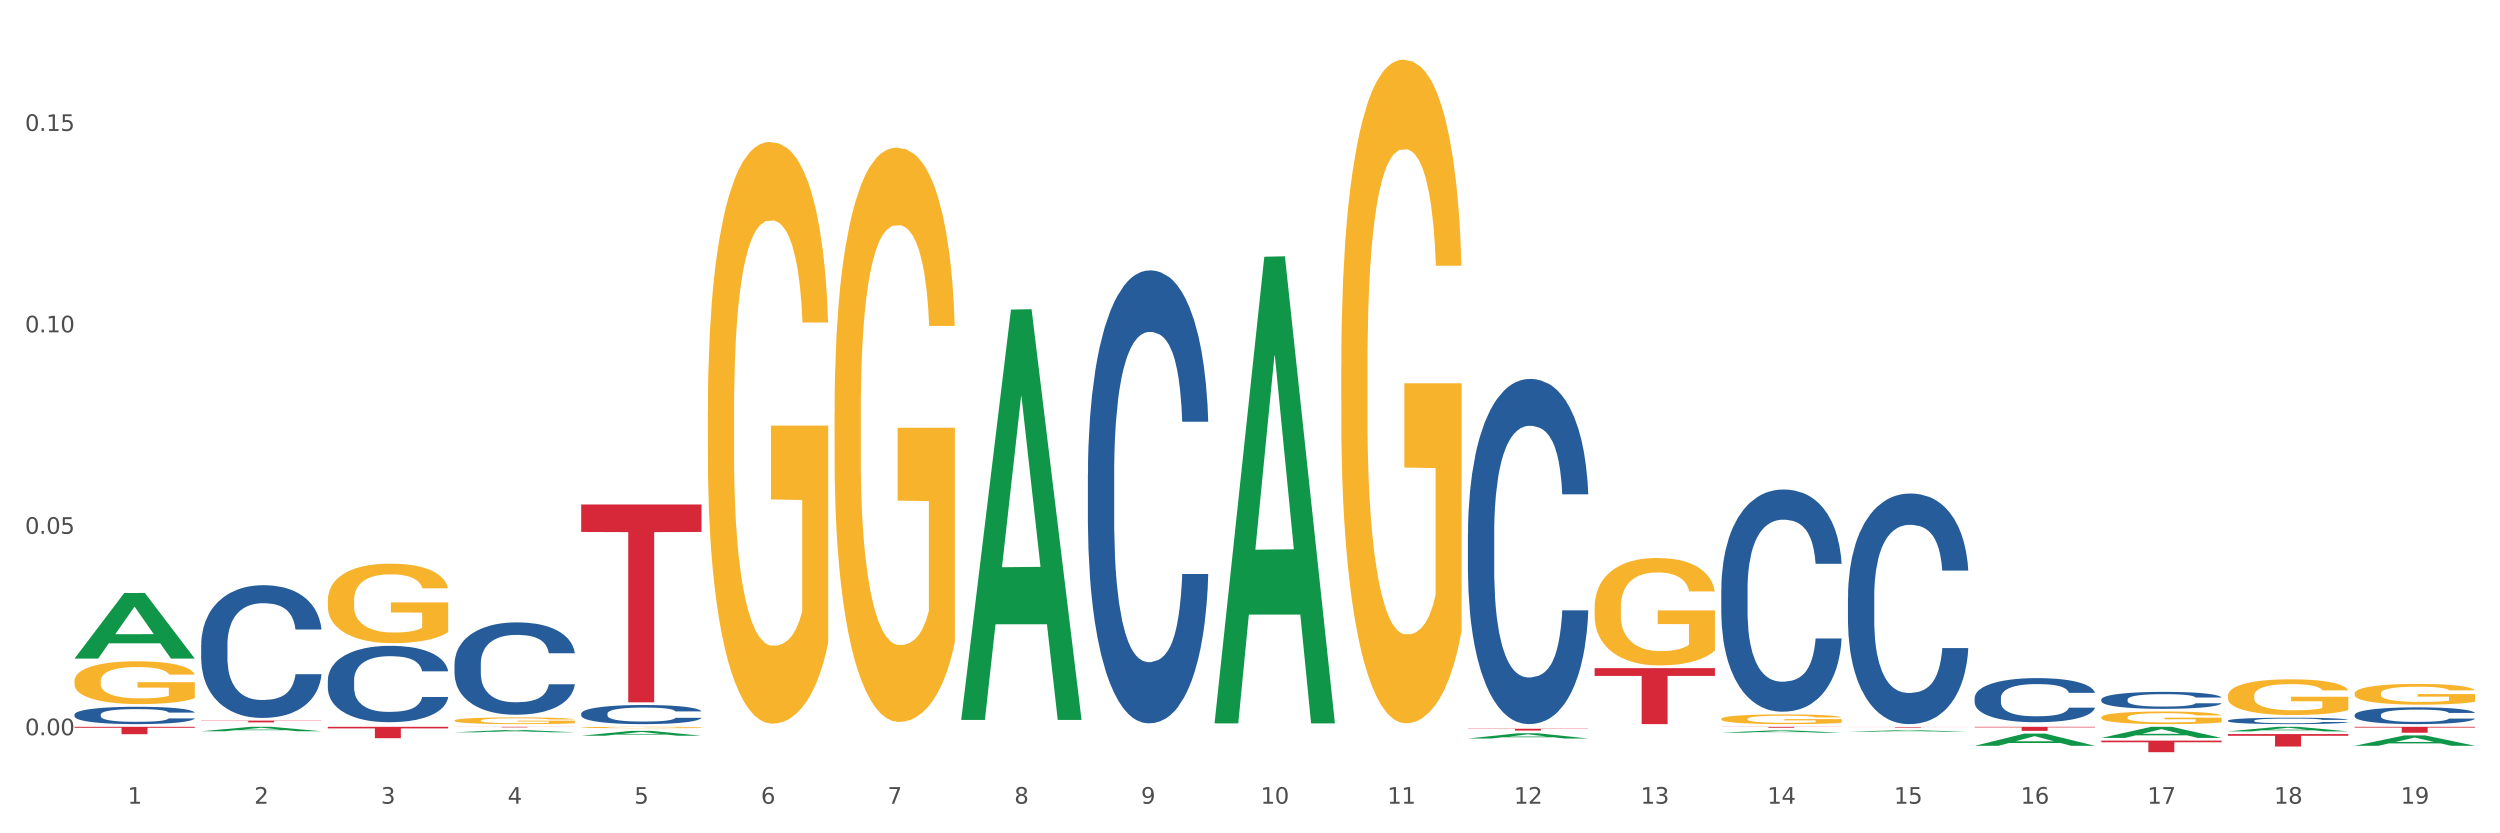 <?xml version="1.0" encoding="utf-8" standalone="no"?>
<!DOCTYPE svg PUBLIC "-//W3C//DTD SVG 1.1//EN"
  "http://www.w3.org/Graphics/SVG/1.1/DTD/svg11.dtd">
<svg xmlns:xlink="http://www.w3.org/1999/xlink" width="1080pt" height="360pt" viewBox="0 0 1080 360" xmlns="http://www.w3.org/2000/svg" version="1.1">
 <rect x="0" y="0" width="1080" height="360" fill="#333333" stroke="none"/>
 <defs>
  <style type="text/css">*{stroke-linejoin: round; stroke-linecap: butt}</style>
 </defs>
 <g id="figure_1">
  <g id="patch_1">
   <path d="M 0 360 
L 1080 360 
L 1080 0 
L 0 0 
z
" style="fill: #ffffff; stroke: #ffffff; stroke-linejoin: miter"/>
  </g>
  <g id="axes_1">
   <g id="matplotlib.axis_1">
    <g id="xtick_1">
     <g id="text_1">
      <!-- 1 -->
      <g style="fill: #4d4d4d" transform="translate(55.115 347.204) scale(0.096 -0.096)">
       <defs>
        <path id="DejaVuSans-31" d="M 794 531 
L 1825 531 
L 1825 4091 
L 703 3866 
L 703 4441 
L 1819 4666 
L 2450 4666 
L 2450 531 
L 3481 531 
L 3481 0 
L 794 0 
L 794 531 
z
" transform="scale(0.016)"/>
       </defs>
       <use xlink:href="#DejaVuSans-31"/>
      </g>
     </g>
    </g>
    <g id="xtick_2">
     <g id="text_2">
      <!-- 2 -->
      <g style="fill: #4d4d4d" transform="translate(109.839 347.204) scale(0.096 -0.096)">
       <defs>
        <path id="DejaVuSans-32" d="M 1228 531 
L 3431 531 
L 3431 0 
L 469 0 
L 469 531 
Q 828 903 1448 1529 
Q 2069 2156 2228 2338 
Q 2531 2678 2651 2914 
Q 2772 3150 2772 3378 
Q 2772 3750 2511 3984 
Q 2250 4219 1831 4219 
Q 1534 4219 1204 4116 
Q 875 4013 500 3803 
L 500 4441 
Q 881 4594 1212 4672 
Q 1544 4750 1819 4750 
Q 2544 4750 2975 4387 
Q 3406 4025 3406 3419 
Q 3406 3131 3298 2873 
Q 3191 2616 2906 2266 
Q 2828 2175 2409 1742 
Q 1991 1309 1228 531 
z
" transform="scale(0.016)"/>
       </defs>
       <use xlink:href="#DejaVuSans-32"/>
      </g>
     </g>
    </g>
    <g id="xtick_3">
     <g id="text_3">
      <!-- 3 -->
      <g style="fill: #4d4d4d" transform="translate(164.564 347.204) scale(0.096 -0.096)">
       <defs>
        <path id="DejaVuSans-33" d="M 2597 2516 
Q 3050 2419 3304 2112 
Q 3559 1806 3559 1356 
Q 3559 666 3084 287 
Q 2609 -91 1734 -91 
Q 1441 -91 1130 -33 
Q 819 25 488 141 
L 488 750 
Q 750 597 1062 519 
Q 1375 441 1716 441 
Q 2309 441 2620 675 
Q 2931 909 2931 1356 
Q 2931 1769 2642 2001 
Q 2353 2234 1838 2234 
L 1294 2234 
L 1294 2753 
L 1863 2753 
Q 2328 2753 2575 2939 
Q 2822 3125 2822 3475 
Q 2822 3834 2567 4026 
Q 2313 4219 1838 4219 
Q 1578 4219 1281 4162 
Q 984 4106 628 3988 
L 628 4550 
Q 988 4650 1302 4700 
Q 1616 4750 1894 4750 
Q 2613 4750 3031 4423 
Q 3450 4097 3450 3541 
Q 3450 3153 3228 2886 
Q 3006 2619 2597 2516 
z
" transform="scale(0.016)"/>
       </defs>
       <use xlink:href="#DejaVuSans-33"/>
      </g>
     </g>
    </g>
    <g id="xtick_4">
     <g id="text_4">
      <!-- 4 -->
      <g style="fill: #4d4d4d" transform="translate(219.288 347.204) scale(0.096 -0.096)">
       <defs>
        <path id="DejaVuSans-34" d="M 2419 4116 
L 825 1625 
L 2419 1625 
L 2419 4116 
z
M 2253 4666 
L 3047 4666 
L 3047 1625 
L 3713 1625 
L 3713 1100 
L 3047 1100 
L 3047 0 
L 2419 0 
L 2419 1100 
L 313 1100 
L 313 1709 
L 2253 4666 
z
" transform="scale(0.016)"/>
       </defs>
       <use xlink:href="#DejaVuSans-34"/>
      </g>
     </g>
    </g>
    <g id="xtick_5">
     <g id="text_5">
      <!-- 5 -->
      <g style="fill: #4d4d4d" transform="translate(274.012 347.204) scale(0.096 -0.096)">
       <defs>
        <path id="DejaVuSans-35" d="M 691 4666 
L 3169 4666 
L 3169 4134 
L 1269 4134 
L 1269 2991 
Q 1406 3038 1543 3061 
Q 1681 3084 1819 3084 
Q 2600 3084 3056 2656 
Q 3513 2228 3513 1497 
Q 3513 744 3044 326 
Q 2575 -91 1722 -91 
Q 1428 -91 1123 -41 
Q 819 9 494 109 
L 494 744 
Q 775 591 1075 516 
Q 1375 441 1709 441 
Q 2250 441 2565 725 
Q 2881 1009 2881 1497 
Q 2881 1984 2565 2268 
Q 2250 2553 1709 2553 
Q 1456 2553 1204 2497 
Q 953 2441 691 2322 
L 691 4666 
z
" transform="scale(0.016)"/>
       </defs>
       <use xlink:href="#DejaVuSans-35"/>
      </g>
     </g>
    </g>
    <g id="xtick_6">
     <g id="text_6">
      <!-- 6 -->
      <g style="fill: #4d4d4d" transform="translate(328.736 347.204) scale(0.096 -0.096)">
       <defs>
        <path id="DejaVuSans-36" d="M 2113 2584 
Q 1688 2584 1439 2293 
Q 1191 2003 1191 1497 
Q 1191 994 1439 701 
Q 1688 409 2113 409 
Q 2538 409 2786 701 
Q 3034 994 3034 1497 
Q 3034 2003 2786 2293 
Q 2538 2584 2113 2584 
z
M 3366 4563 
L 3366 3988 
Q 3128 4100 2886 4159 
Q 2644 4219 2406 4219 
Q 1781 4219 1451 3797 
Q 1122 3375 1075 2522 
Q 1259 2794 1537 2939 
Q 1816 3084 2150 3084 
Q 2853 3084 3261 2657 
Q 3669 2231 3669 1497 
Q 3669 778 3244 343 
Q 2819 -91 2113 -91 
Q 1303 -91 875 529 
Q 447 1150 447 2328 
Q 447 3434 972 4092 
Q 1497 4750 2381 4750 
Q 2619 4750 2861 4703 
Q 3103 4656 3366 4563 
z
" transform="scale(0.016)"/>
       </defs>
       <use xlink:href="#DejaVuSans-36"/>
      </g>
     </g>
    </g>
    <g id="xtick_7">
     <g id="text_7">
      <!-- 7 -->
      <g style="fill: #4d4d4d" transform="translate(383.461 347.204) scale(0.096 -0.096)">
       <defs>
        <path id="DejaVuSans-37" d="M 525 4666 
L 3525 4666 
L 3525 4397 
L 1831 0 
L 1172 0 
L 2766 4134 
L 525 4134 
L 525 4666 
z
" transform="scale(0.016)"/>
       </defs>
       <use xlink:href="#DejaVuSans-37"/>
      </g>
     </g>
    </g>
    <g id="xtick_8">
     <g id="text_8">
      <!-- 8 -->
      <g style="fill: #4d4d4d" transform="translate(438.185 347.204) scale(0.096 -0.096)">
       <defs>
        <path id="DejaVuSans-38" d="M 2034 2216 
Q 1584 2216 1326 1975 
Q 1069 1734 1069 1313 
Q 1069 891 1326 650 
Q 1584 409 2034 409 
Q 2484 409 2743 651 
Q 3003 894 3003 1313 
Q 3003 1734 2745 1975 
Q 2488 2216 2034 2216 
z
M 1403 2484 
Q 997 2584 770 2862 
Q 544 3141 544 3541 
Q 544 4100 942 4425 
Q 1341 4750 2034 4750 
Q 2731 4750 3128 4425 
Q 3525 4100 3525 3541 
Q 3525 3141 3298 2862 
Q 3072 2584 2669 2484 
Q 3125 2378 3379 2068 
Q 3634 1759 3634 1313 
Q 3634 634 3220 271 
Q 2806 -91 2034 -91 
Q 1263 -91 848 271 
Q 434 634 434 1313 
Q 434 1759 690 2068 
Q 947 2378 1403 2484 
z
M 1172 3481 
Q 1172 3119 1398 2916 
Q 1625 2713 2034 2713 
Q 2441 2713 2670 2916 
Q 2900 3119 2900 3481 
Q 2900 3844 2670 4047 
Q 2441 4250 2034 4250 
Q 1625 4250 1398 4047 
Q 1172 3844 1172 3481 
z
" transform="scale(0.016)"/>
       </defs>
       <use xlink:href="#DejaVuSans-38"/>
      </g>
     </g>
    </g>
    <g id="xtick_9">
     <g id="text_9">
      <!-- 9 -->
      <g style="fill: #4d4d4d" transform="translate(492.909 347.204) scale(0.096 -0.096)">
       <defs>
        <path id="DejaVuSans-39" d="M 703 97 
L 703 672 
Q 941 559 1184 500 
Q 1428 441 1663 441 
Q 2288 441 2617 861 
Q 2947 1281 2994 2138 
Q 2813 1869 2534 1725 
Q 2256 1581 1919 1581 
Q 1219 1581 811 2004 
Q 403 2428 403 3163 
Q 403 3881 828 4315 
Q 1253 4750 1959 4750 
Q 2769 4750 3195 4129 
Q 3622 3509 3622 2328 
Q 3622 1225 3098 567 
Q 2575 -91 1691 -91 
Q 1453 -91 1209 -44 
Q 966 3 703 97 
z
M 1959 2075 
Q 2384 2075 2632 2365 
Q 2881 2656 2881 3163 
Q 2881 3666 2632 3958 
Q 2384 4250 1959 4250 
Q 1534 4250 1286 3958 
Q 1038 3666 1038 3163 
Q 1038 2656 1286 2365 
Q 1534 2075 1959 2075 
z
" transform="scale(0.016)"/>
       </defs>
       <use xlink:href="#DejaVuSans-39"/>
      </g>
     </g>
    </g>
    <g id="xtick_10">
     <g id="text_10">
      <!-- 10 -->
      <g style="fill: #4d4d4d" transform="translate(544.58 347.204) scale(0.096 -0.096)">
       <defs>
        <path id="DejaVuSans-30" d="M 2034 4250 
Q 1547 4250 1301 3770 
Q 1056 3291 1056 2328 
Q 1056 1369 1301 889 
Q 1547 409 2034 409 
Q 2525 409 2770 889 
Q 3016 1369 3016 2328 
Q 3016 3291 2770 3770 
Q 2525 4250 2034 4250 
z
M 2034 4750 
Q 2819 4750 3233 4129 
Q 3647 3509 3647 2328 
Q 3647 1150 3233 529 
Q 2819 -91 2034 -91 
Q 1250 -91 836 529 
Q 422 1150 422 2328 
Q 422 3509 836 4129 
Q 1250 4750 2034 4750 
z
" transform="scale(0.016)"/>
       </defs>
       <use xlink:href="#DejaVuSans-31"/>
       <use xlink:href="#DejaVuSans-30" transform="translate(63.623 0)"/>
      </g>
     </g>
    </g>
    <g id="xtick_11">
     <g id="text_11">
      <!-- 11 -->
      <g style="fill: #4d4d4d" transform="translate(599.304 347.204) scale(0.096 -0.096)">
       <use xlink:href="#DejaVuSans-31"/>
       <use xlink:href="#DejaVuSans-31" transform="translate(63.623 0)"/>
      </g>
     </g>
    </g>
    <g id="xtick_12">
     <g id="text_12">
      <!-- 12 -->
      <g style="fill: #4d4d4d" transform="translate(654.028 347.204) scale(0.096 -0.096)">
       <use xlink:href="#DejaVuSans-31"/>
       <use xlink:href="#DejaVuSans-32" transform="translate(63.623 0)"/>
      </g>
     </g>
    </g>
    <g id="xtick_13">
     <g id="text_13">
      <!-- 13 -->
      <g style="fill: #4d4d4d" transform="translate(708.752 347.204) scale(0.096 -0.096)">
       <use xlink:href="#DejaVuSans-31"/>
       <use xlink:href="#DejaVuSans-33" transform="translate(63.623 0)"/>
      </g>
     </g>
    </g>
    <g id="xtick_14">
     <g id="text_14">
      <!-- 14 -->
      <g style="fill: #4d4d4d" transform="translate(763.477 347.204) scale(0.096 -0.096)">
       <use xlink:href="#DejaVuSans-31"/>
       <use xlink:href="#DejaVuSans-34" transform="translate(63.623 0)"/>
      </g>
     </g>
    </g>
    <g id="xtick_15">
     <g id="text_15">
      <!-- 15 -->
      <g style="fill: #4d4d4d" transform="translate(818.201 347.204) scale(0.096 -0.096)">
       <use xlink:href="#DejaVuSans-31"/>
       <use xlink:href="#DejaVuSans-35" transform="translate(63.623 0)"/>
      </g>
     </g>
    </g>
    <g id="xtick_16">
     <g id="text_16">
      <!-- 16 -->
      <g style="fill: #4d4d4d" transform="translate(872.925 347.204) scale(0.096 -0.096)">
       <use xlink:href="#DejaVuSans-31"/>
       <use xlink:href="#DejaVuSans-36" transform="translate(63.623 0)"/>
      </g>
     </g>
    </g>
    <g id="xtick_17">
     <g id="text_17">
      <!-- 17 -->
      <g style="fill: #4d4d4d" transform="translate(927.649 347.204) scale(0.096 -0.096)">
       <use xlink:href="#DejaVuSans-31"/>
       <use xlink:href="#DejaVuSans-37" transform="translate(63.623 0)"/>
      </g>
     </g>
    </g>
    <g id="xtick_18">
     <g id="text_18">
      <!-- 18 -->
      <g style="fill: #4d4d4d" transform="translate(982.374 347.204) scale(0.096 -0.096)">
       <use xlink:href="#DejaVuSans-31"/>
       <use xlink:href="#DejaVuSans-38" transform="translate(63.623 0)"/>
      </g>
     </g>
    </g>
    <g id="xtick_19">
     <g id="text_19">
      <!-- 19 -->
      <g style="fill: #4d4d4d" transform="translate(1037.098 347.204) scale(0.096 -0.096)">
       <use xlink:href="#DejaVuSans-31"/>
       <use xlink:href="#DejaVuSans-39" transform="translate(63.623 0)"/>
      </g>
     </g>
    </g>
    <g id="xtick_20"/>
    <g id="xtick_21"/>
    <g id="xtick_22"/>
    <g id="xtick_23"/>
    <g id="xtick_24"/>
    <g id="xtick_25"/>
    <g id="xtick_26"/>
    <g id="xtick_27"/>
    <g id="xtick_28"/>
    <g id="xtick_29"/>
    <g id="xtick_30"/>
    <g id="xtick_31"/>
    <g id="xtick_32"/>
    <g id="xtick_33"/>
    <g id="xtick_34"/>
    <g id="xtick_35"/>
    <g id="xtick_36"/>
    <g id="xtick_37"/>
   </g>
   <g id="matplotlib.axis_2">
    <g id="ytick_1">
     <g id="text_20">
      <!-- 0.00 -->
      <g style="fill: #4d4d4d" transform="translate(10.8 317.624) scale(0.096 -0.096)">
       <defs>
        <path id="DejaVuSans-2e" d="M 684 794 
L 1344 794 
L 1344 0 
L 684 0 
L 684 794 
z
" transform="scale(0.016)"/>
       </defs>
       <use xlink:href="#DejaVuSans-30"/>
       <use xlink:href="#DejaVuSans-2e" transform="translate(63.623 0)"/>
       <use xlink:href="#DejaVuSans-30" transform="translate(95.41 0)"/>
       <use xlink:href="#DejaVuSans-30" transform="translate(159.033 0)"/>
      </g>
     </g>
    </g>
    <g id="ytick_2">
     <g id="text_21">
      <!-- 0.05 -->
      <g style="fill: #4d4d4d" transform="translate(10.8 230.602) scale(0.096 -0.096)">
       <use xlink:href="#DejaVuSans-30"/>
       <use xlink:href="#DejaVuSans-2e" transform="translate(63.623 0)"/>
       <use xlink:href="#DejaVuSans-30" transform="translate(95.41 0)"/>
       <use xlink:href="#DejaVuSans-35" transform="translate(159.033 0)"/>
      </g>
     </g>
    </g>
    <g id="ytick_3">
     <g id="text_22">
      <!-- 0.10 -->
      <g style="fill: #4d4d4d" transform="translate(10.8 143.581) scale(0.096 -0.096)">
       <use xlink:href="#DejaVuSans-30"/>
       <use xlink:href="#DejaVuSans-2e" transform="translate(63.623 0)"/>
       <use xlink:href="#DejaVuSans-31" transform="translate(95.41 0)"/>
       <use xlink:href="#DejaVuSans-30" transform="translate(159.033 0)"/>
      </g>
     </g>
    </g>
    <g id="ytick_4">
     <g id="text_23">
      <!-- 0.15 -->
      <g style="fill: #4d4d4d" transform="translate(10.8 56.559) scale(0.096 -0.096)">
       <use xlink:href="#DejaVuSans-30"/>
       <use xlink:href="#DejaVuSans-2e" transform="translate(63.623 0)"/>
       <use xlink:href="#DejaVuSans-31" transform="translate(95.41 0)"/>
       <use xlink:href="#DejaVuSans-35" transform="translate(159.033 0)"/>
      </g>
     </g>
    </g>
    <g id="ytick_5"/>
    <g id="ytick_6"/>
    <g id="ytick_7"/>
   </g>
   <g id="PolyCollection_1">
    <path d="M 32.175 284.477 
L 32.229 284.45 
L 53.667 256.179 
L 62.564 256.152 
L 84.163 284.53 
L 73.873 284.53 
L 69.21 277.922 
L 47.075 277.922 
L 46.914 278.029 
L 42.412 284.53 
L 32.175 284.53 
L 32.175 284.477 
L 49.862 273.978 
L 66.423 273.952 
L 58.223 262.201 
L 58.115 262.148 
L 58.008 262.228 
L 49.808 273.952 
L 49.862 273.978 
L 32.175 284.477 
z
" clip-path="url(#p0e0079b27a)" style="fill: #109648"/>
    <path d="M 141.624 313.977 
L 193.612 313.977 
L 193.612 314.663 
L 173.161 314.667 
L 173.161 318.913 
L 161.951 318.913 
L 161.951 314.667 
L 141.624 314.663 
L 141.624 313.981 
L 141.624 313.977 
z
" clip-path="url(#p0e0079b27a)" style="fill: #d62839"/>
    <path d="M 86.899 311.302 
L 138.887 311.302 
L 138.887 311.41 
L 118.437 311.411 
L 118.437 312.085 
L 107.226 312.085 
L 107.226 311.411 
L 86.899 311.41 
L 86.899 311.302 
L 86.899 311.302 
z
" clip-path="url(#p0e0079b27a)" style="fill: #d62839"/>
    <path d="M 907.763 319.95 
L 959.751 319.95 
L 959.751 320.645 
L 939.301 320.65 
L 939.301 324.95 
L 928.09 324.95 
L 928.09 320.65 
L 907.763 320.645 
L 907.763 319.955 
L 907.763 319.95 
z
" clip-path="url(#p0e0079b27a)" style="fill: #d62839"/>
    <path d="M 962.488 317.111 
L 1014.476 317.111 
L 1014.476 317.86 
L 994.025 317.865 
L 994.025 322.498 
L 982.815 322.498 
L 982.815 317.865 
L 962.488 317.86 
L 962.488 317.116 
L 962.488 317.111 
z
" clip-path="url(#p0e0079b27a)" style="fill: #d62839"/>
    <path d="M 32.175 313.977 
L 84.163 313.977 
L 84.163 314.42 
L 63.713 314.423 
L 63.713 317.164 
L 52.502 317.164 
L 52.502 314.423 
L 32.175 314.42 
L 32.175 313.98 
L 32.175 313.977 
z
" clip-path="url(#p0e0079b27a)" style="fill: #d62839"/>
    <path d="M 634.142 314.808 
L 686.13 314.808 
L 686.13 314.92 
L 665.68 314.921 
L 665.68 315.616 
L 654.469 315.616 
L 654.469 314.921 
L 634.142 314.92 
L 634.142 314.808 
L 634.142 314.808 
z
" clip-path="url(#p0e0079b27a)" style="fill: #d62839"/>
    <path d="M 251.072 217.92 
L 303.06 217.92 
L 303.06 229.8 
L 282.61 229.881 
L 282.61 303.41 
L 271.399 303.41 
L 271.399 229.881 
L 251.072 229.8 
L 251.072 218 
L 251.072 217.92 
z
" clip-path="url(#p0e0079b27a)" style="fill: #d62839"/>
    <path d="M 743.591 313.977 
L 795.579 313.977 
L 795.579 314.034 
L 775.128 314.035 
L 775.128 314.391 
L 763.918 314.391 
L 763.918 314.035 
L 743.591 314.034 
L 743.591 313.977 
L 743.591 313.977 
z
" clip-path="url(#p0e0079b27a)" style="fill: #d62839"/>
    <path d="M 688.866 288.632 
L 740.854 288.632 
L 740.854 291.993 
L 720.404 292.016 
L 720.404 312.824 
L 709.193 312.824 
L 709.193 292.016 
L 688.866 291.993 
L 688.866 288.654 
L 688.866 288.632 
z
" clip-path="url(#p0e0079b27a)" style="fill: #d62839"/>
    <path d="M 907.763 318.788 
L 907.817 318.784 
L 929.255 313.981 
L 938.152 313.977 
L 959.751 318.797 
L 949.461 318.797 
L 944.798 317.675 
L 922.663 317.675 
L 922.502 317.693 
L 918 318.797 
L 907.763 318.797 
L 907.763 318.788 
L 925.45 317.005 
L 942.011 317 
L 933.811 315.004 
L 933.704 314.995 
L 933.597 315.009 
L 925.396 317 
L 925.45 317.005 
L 907.763 318.788 
z
" clip-path="url(#p0e0079b27a)" style="fill: #109648"/>
    <path d="M 853.039 322.184 
L 853.093 322.18 
L 874.531 316.906 
L 883.428 316.901 
L 905.027 322.194 
L 894.737 322.194 
L 890.074 320.962 
L 867.939 320.962 
L 867.778 320.982 
L 863.276 322.194 
L 853.039 322.194 
L 853.039 322.184 
L 870.726 320.226 
L 887.287 320.221 
L 879.087 318.029 
L 878.98 318.019 
L 878.872 318.034 
L 870.672 320.221 
L 870.726 320.226 
L 853.039 322.184 
z
" clip-path="url(#p0e0079b27a)" style="fill: #109648"/>
    <path d="M 196.348 316.352 
L 196.401 316.351 
L 217.84 315.384 
L 226.737 315.383 
L 248.336 316.354 
L 238.045 316.354 
L 233.383 316.128 
L 211.247 316.128 
L 211.087 316.131 
L 206.585 316.354 
L 196.348 316.354 
L 196.348 316.352 
L 214.034 315.993 
L 230.596 315.992 
L 222.395 315.59 
L 222.288 315.588 
L 222.181 315.591 
L 213.981 315.992 
L 214.034 315.993 
L 196.348 316.352 
z
" clip-path="url(#p0e0079b27a)" style="fill: #109648"/>
    <path d="M 86.899 315.9 
L 86.953 315.898 
L 108.391 313.979 
L 117.288 313.977 
L 138.887 315.903 
L 128.597 315.903 
L 123.934 315.455 
L 101.799 315.455 
L 101.638 315.462 
L 97.136 315.903 
L 86.899 315.903 
L 86.899 315.9 
L 104.586 315.187 
L 121.147 315.185 
L 112.947 314.387 
L 112.84 314.384 
L 112.733 314.389 
L 104.532 315.185 
L 104.586 315.187 
L 86.899 315.9 
z
" clip-path="url(#p0e0079b27a)" style="fill: #109648"/>
    <path d="M 853.039 313.977 
L 905.027 313.977 
L 905.027 314.223 
L 884.577 314.225 
L 884.577 315.748 
L 873.366 315.748 
L 873.366 314.225 
L 853.039 314.223 
L 853.039 313.978 
L 853.039 313.977 
z
" clip-path="url(#p0e0079b27a)" style="fill: #d62839"/>
    <path d="M 798.315 314.048 
L 850.303 314.048 
L 850.303 314.085 
L 829.853 314.085 
L 829.853 314.316 
L 818.642 314.316 
L 818.642 314.085 
L 798.315 314.085 
L 798.315 314.048 
L 798.315 314.048 
z
" clip-path="url(#p0e0079b27a)" style="fill: #d62839"/>
    <path d="M 1017.212 322.175 
L 1017.266 322.17 
L 1038.704 317.689 
L 1047.601 317.685 
L 1069.2 322.183 
L 1058.91 322.183 
L 1054.247 321.136 
L 1032.112 321.136 
L 1031.951 321.153 
L 1027.449 322.183 
L 1017.212 322.183 
L 1017.212 322.175 
L 1034.899 320.511 
L 1051.46 320.506 
L 1043.26 318.644 
L 1043.152 318.635 
L 1043.045 318.648 
L 1034.845 320.506 
L 1034.899 320.511 
L 1017.212 322.175 
z
" clip-path="url(#p0e0079b27a)" style="fill: #109648"/>
    <path d="M 962.488 315.955 
L 962.541 315.953 
L 983.98 313.979 
L 992.877 313.977 
L 1014.476 315.958 
L 1004.185 315.958 
L 999.522 315.497 
L 977.387 315.497 
L 977.227 315.504 
L 972.724 315.958 
L 962.488 315.958 
L 962.488 315.955 
L 980.174 315.222 
L 996.735 315.22 
L 988.535 314.399 
L 988.428 314.395 
L 988.321 314.401 
L 980.121 315.22 
L 980.174 315.222 
L 962.488 315.955 
z
" clip-path="url(#p0e0079b27a)" style="fill: #109648"/>
    <path d="M 305.796 177.437 
L 305.858 177.207 
L 305.858 168.945 
L 305.981 161.83 
L 306.594 144.617 
L 307.515 130.387 
L 308.19 122.813 
L 308.865 116.616 
L 309.663 110.42 
L 310.645 103.993 
L 312.425 94.583 
L 313.53 89.764 
L 314.88 84.714 
L 317.336 77.37 
L 319.116 73.239 
L 320.957 69.796 
L 323.965 65.665 
L 325.929 63.829 
L 328.016 62.452 
L 330.532 61.534 
L 332.435 61.304 
L 336.609 61.993 
L 340.169 64.058 
L 341.887 65.665 
L 344.097 68.419 
L 345.263 70.255 
L 347.166 73.927 
L 349.13 78.747 
L 350.48 82.878 
L 352.506 90.682 
L 354.04 98.485 
L 355.452 108.124 
L 356.189 114.78 
L 356.741 120.977 
L 357.232 128.092 
L 357.723 139.338 
L 346.675 139.338 
L 346.245 131.305 
L 345.57 123.731 
L 344.588 116.387 
L 343.729 111.797 
L 342.256 106.059 
L 340.905 102.387 
L 339.493 99.633 
L 337.775 97.337 
L 336.425 96.19 
L 334.522 95.272 
L 330.778 95.501 
L 328.261 97.337 
L 326.542 99.633 
L 325.438 101.698 
L 324.456 103.993 
L 323.351 107.206 
L 322.062 112.026 
L 321.141 116.387 
L 320.22 121.895 
L 319.484 127.403 
L 318.809 133.83 
L 318.256 140.715 
L 317.827 147.83 
L 317.458 156.551 
L 317.151 171.01 
L 317.151 202.453 
L 317.274 209.568 
L 317.581 218.978 
L 317.949 226.093 
L 318.563 234.585 
L 319.116 240.323 
L 320.159 248.585 
L 321.325 255.47 
L 322.246 259.831 
L 323.167 263.503 
L 324.762 268.553 
L 326.542 272.684 
L 328.077 275.208 
L 330.164 277.503 
L 331.576 278.421 
L 332.803 278.881 
L 335.811 278.881 
L 337.959 278.192 
L 340.353 276.585 
L 342.194 274.52 
L 343.729 271.995 
L 345.447 267.864 
L 346.552 263.962 
L 346.552 215.995 
L 333.049 215.765 
L 333.049 183.863 
L 357.784 183.863 
L 357.784 277.503 
L 356.741 282.323 
L 355.575 286.684 
L 354.347 290.586 
L 352.506 295.405 
L 350.296 299.996 
L 348.332 303.209 
L 346.245 305.963 
L 343.79 308.487 
L 340.598 310.783 
L 338.634 311.701 
L 336.179 312.389 
L 333.294 312.619 
L 330.778 312.16 
L 328.322 311.012 
L 325.745 308.946 
L 323.228 305.963 
L 321.325 302.979 
L 319.423 299.307 
L 317.397 294.487 
L 315.801 289.897 
L 314.574 285.766 
L 313.223 280.487 
L 311.75 273.602 
L 310.645 267.405 
L 309.663 260.979 
L 308.62 252.716 
L 307.883 245.601 
L 307.147 236.651 
L 306.717 229.995 
L 306.226 219.667 
L 305.858 205.208 
L 305.796 177.437 
z
" clip-path="url(#p0e0079b27a)" style="fill: #f7b32b"/>
    <path d="M 688.866 262.509 
L 688.928 262.467 
L 688.928 260.94 
L 689.05 259.626 
L 689.664 256.447 
L 690.585 253.818 
L 691.26 252.419 
L 691.935 251.275 
L 692.733 250.13 
L 693.715 248.943 
L 695.495 247.205 
L 696.6 246.315 
L 697.95 245.382 
L 700.406 244.026 
L 702.186 243.262 
L 704.027 242.627 
L 707.034 241.863 
L 708.999 241.524 
L 711.086 241.27 
L 713.602 241.1 
L 715.505 241.058 
L 719.679 241.185 
L 723.239 241.567 
L 724.957 241.863 
L 727.167 242.372 
L 728.333 242.711 
L 730.236 243.39 
L 732.2 244.28 
L 733.55 245.043 
L 735.576 246.484 
L 737.11 247.926 
L 738.522 249.706 
L 739.258 250.936 
L 739.811 252.08 
L 740.302 253.394 
L 740.793 255.472 
L 729.745 255.472 
L 729.315 253.988 
L 728.64 252.589 
L 727.658 251.232 
L 726.799 250.385 
L 725.325 249.325 
L 723.975 248.646 
L 722.563 248.138 
L 720.845 247.714 
L 719.494 247.502 
L 717.592 247.332 
L 713.848 247.375 
L 711.331 247.714 
L 709.612 248.138 
L 708.508 248.519 
L 707.526 248.943 
L 706.421 249.537 
L 705.132 250.427 
L 704.211 251.232 
L 703.29 252.25 
L 702.554 253.267 
L 701.879 254.454 
L 701.326 255.726 
L 700.897 257.04 
L 700.528 258.651 
L 700.221 261.322 
L 700.221 267.13 
L 700.344 268.444 
L 700.651 270.182 
L 701.019 271.496 
L 701.633 273.065 
L 702.186 274.125 
L 703.229 275.651 
L 704.395 276.923 
L 705.316 277.728 
L 706.237 278.407 
L 707.832 279.339 
L 709.612 280.102 
L 711.147 280.569 
L 713.234 280.992 
L 714.645 281.162 
L 715.873 281.247 
L 718.881 281.247 
L 721.029 281.12 
L 723.423 280.823 
L 725.264 280.441 
L 726.799 279.975 
L 728.517 279.212 
L 729.622 278.491 
L 729.622 269.631 
L 716.119 269.589 
L 716.119 263.696 
L 740.854 263.696 
L 740.854 280.992 
L 739.811 281.883 
L 738.645 282.688 
L 737.417 283.409 
L 735.576 284.299 
L 733.366 285.147 
L 731.402 285.741 
L 729.315 286.249 
L 726.86 286.716 
L 723.668 287.14 
L 721.704 287.309 
L 719.249 287.436 
L 716.364 287.479 
L 713.848 287.394 
L 711.392 287.182 
L 708.814 286.8 
L 706.298 286.249 
L 704.395 285.698 
L 702.492 285.02 
L 700.467 284.13 
L 698.871 283.282 
L 697.643 282.519 
L 696.293 281.544 
L 694.82 280.272 
L 693.715 279.127 
L 692.733 277.94 
L 691.69 276.414 
L 690.953 275.1 
L 690.217 273.446 
L 689.787 272.217 
L 689.296 270.309 
L 688.928 267.639 
L 688.866 262.509 
z
" clip-path="url(#p0e0079b27a)" style="fill: #f7b32b"/>
    <path d="M 251.072 314.255 
L 251.133 314.254 
L 251.133 314.234 
L 251.256 314.217 
L 251.87 314.176 
L 252.791 314.142 
L 253.466 314.124 
L 254.141 314.109 
L 254.939 314.094 
L 255.921 314.079 
L 257.701 314.056 
L 258.806 314.045 
L 260.156 314.033 
L 262.611 314.015 
L 264.391 314.005 
L 266.233 313.997 
L 269.24 313.987 
L 271.204 313.983 
L 273.291 313.979 
L 275.808 313.977 
L 277.711 313.977 
L 281.884 313.978 
L 285.444 313.983 
L 287.163 313.987 
L 289.373 313.994 
L 290.539 313.998 
L 292.442 314.007 
L 294.406 314.019 
L 295.756 314.028 
L 297.782 314.047 
L 299.316 314.066 
L 300.728 314.089 
L 301.464 314.105 
L 302.017 314.12 
L 302.508 314.137 
L 302.999 314.164 
L 291.951 314.164 
L 291.521 314.144 
L 290.846 314.126 
L 289.864 314.109 
L 289.004 314.098 
L 287.531 314.084 
L 286.181 314.075 
L 284.769 314.069 
L 283.051 314.063 
L 281.7 314.06 
L 279.797 314.058 
L 276.053 314.059 
L 273.537 314.063 
L 271.818 314.069 
L 270.713 314.073 
L 269.731 314.079 
L 268.627 314.087 
L 267.338 314.098 
L 266.417 314.109 
L 265.496 314.122 
L 264.76 314.135 
L 264.084 314.15 
L 263.532 314.167 
L 263.102 314.184 
L 262.734 314.205 
L 262.427 314.239 
L 262.427 314.315 
L 262.55 314.332 
L 262.857 314.354 
L 263.225 314.371 
L 263.839 314.392 
L 264.391 314.405 
L 265.435 314.425 
L 266.601 314.442 
L 267.522 314.452 
L 268.442 314.461 
L 270.038 314.473 
L 271.818 314.483 
L 273.353 314.489 
L 275.44 314.494 
L 276.851 314.497 
L 278.079 314.498 
L 281.086 314.498 
L 283.235 314.496 
L 285.629 314.492 
L 287.47 314.487 
L 289.004 314.481 
L 290.723 314.471 
L 291.828 314.462 
L 291.828 314.347 
L 278.324 314.347 
L 278.324 314.27 
L 303.06 314.27 
L 303.06 314.494 
L 302.017 314.506 
L 300.851 314.516 
L 299.623 314.526 
L 297.782 314.537 
L 295.572 314.548 
L 293.608 314.556 
L 291.521 314.562 
L 289.066 314.569 
L 285.874 314.574 
L 283.91 314.576 
L 281.455 314.578 
L 278.57 314.578 
L 276.053 314.577 
L 273.598 314.575 
L 271.02 314.57 
L 268.504 314.562 
L 266.601 314.555 
L 264.698 314.547 
L 262.673 314.535 
L 261.077 314.524 
L 259.849 314.514 
L 258.499 314.502 
L 257.026 314.485 
L 255.921 314.47 
L 254.939 314.455 
L 253.896 314.435 
L 253.159 314.418 
L 252.422 314.397 
L 251.993 314.381 
L 251.502 314.356 
L 251.133 314.321 
L 251.072 314.255 
z
" clip-path="url(#p0e0079b27a)" style="fill: #f7b32b"/>
    <path d="M 360.521 178.425 
L 360.582 178.198 
L 360.582 170.041 
L 360.705 163.017 
L 361.319 146.024 
L 362.239 131.976 
L 362.914 124.499 
L 363.59 118.381 
L 364.388 112.264 
L 365.37 105.92 
L 367.15 96.63 
L 368.254 91.872 
L 369.605 86.887 
L 372.06 79.636 
L 373.84 75.558 
L 375.681 72.159 
L 378.689 68.081 
L 380.653 66.268 
L 382.74 64.909 
L 385.256 64.002 
L 387.159 63.776 
L 391.333 64.456 
L 394.893 66.495 
L 396.612 68.081 
L 398.821 70.8 
L 399.987 72.612 
L 401.89 76.238 
L 403.854 80.996 
L 405.205 85.074 
L 407.23 92.778 
L 408.765 100.482 
L 410.176 109.998 
L 410.913 116.569 
L 411.465 122.686 
L 411.956 129.71 
L 412.447 140.813 
L 401.399 140.813 
L 400.969 132.882 
L 400.294 125.405 
L 399.312 118.155 
L 398.453 113.623 
L 396.98 107.959 
L 395.629 104.333 
L 394.218 101.615 
L 392.499 99.349 
L 391.149 98.216 
L 389.246 97.309 
L 385.502 97.536 
L 382.985 99.349 
L 381.267 101.615 
L 380.162 103.654 
L 379.18 105.92 
L 378.075 109.092 
L 376.786 113.85 
L 375.865 118.155 
L 374.945 123.593 
L 374.208 129.031 
L 373.533 135.375 
L 372.981 142.172 
L 372.551 149.196 
L 372.183 157.806 
L 371.876 172.081 
L 371.876 203.122 
L 371.999 210.146 
L 372.305 219.436 
L 372.674 226.46 
L 373.287 234.843 
L 373.84 240.508 
L 374.883 248.664 
L 376.05 255.462 
L 376.97 259.767 
L 377.891 263.392 
L 379.487 268.377 
L 381.267 272.455 
L 382.801 274.948 
L 384.888 277.213 
L 386.3 278.12 
L 387.527 278.573 
L 390.535 278.573 
L 392.683 277.893 
L 395.077 276.307 
L 396.918 274.268 
L 398.453 271.776 
L 400.172 267.697 
L 401.276 263.845 
L 401.276 216.49 
L 387.773 216.264 
L 387.773 184.769 
L 412.509 184.769 
L 412.509 277.213 
L 411.465 281.972 
L 410.299 286.277 
L 409.071 290.128 
L 407.23 294.887 
L 405.02 299.418 
L 403.056 302.59 
L 400.969 305.309 
L 398.514 307.802 
L 395.323 310.067 
L 393.358 310.974 
L 390.903 311.653 
L 388.018 311.88 
L 385.502 311.427 
L 383.047 310.294 
L 380.469 308.255 
L 377.952 305.309 
L 376.05 302.364 
L 374.147 298.738 
L 372.121 293.98 
L 370.525 289.449 
L 369.298 285.37 
L 367.948 280.159 
L 366.474 273.362 
L 365.37 267.244 
L 364.388 260.9 
L 363.344 252.743 
L 362.608 245.719 
L 361.871 236.882 
L 361.441 230.312 
L 360.95 220.115 
L 360.582 205.841 
L 360.521 178.425 
z
" clip-path="url(#p0e0079b27a)" style="fill: #f7b32b"/>
    <path d="M 579.418 158.25 
L 579.479 157.988 
L 579.479 148.562 
L 579.602 140.445 
L 580.216 120.807 
L 581.136 104.573 
L 581.812 95.932 
L 582.487 88.863 
L 583.285 81.793 
L 584.267 74.462 
L 586.047 63.726 
L 587.152 58.228 
L 588.502 52.467 
L 590.957 44.088 
L 592.737 39.375 
L 594.578 35.448 
L 597.586 30.734 
L 599.55 28.64 
L 601.637 27.069 
L 604.154 26.021 
L 606.056 25.759 
L 610.23 26.545 
L 613.79 28.902 
L 615.509 30.734 
L 617.718 33.877 
L 618.884 35.971 
L 620.787 40.161 
L 622.751 45.659 
L 624.102 50.372 
L 626.127 59.275 
L 627.662 68.177 
L 629.073 79.175 
L 629.81 86.768 
L 630.362 93.838 
L 630.853 101.955 
L 631.344 114.785 
L 620.296 114.785 
L 619.867 105.62 
L 619.191 96.98 
L 618.209 88.601 
L 617.35 83.364 
L 615.877 76.818 
L 614.527 72.629 
L 613.115 69.487 
L 611.396 66.868 
L 610.046 65.559 
L 608.143 64.512 
L 604.399 64.774 
L 601.882 66.868 
L 600.164 69.487 
L 599.059 71.843 
L 598.077 74.462 
L 596.972 78.127 
L 595.683 83.626 
L 594.763 88.601 
L 593.842 94.885 
L 593.105 101.169 
L 592.43 108.501 
L 591.878 116.356 
L 591.448 124.473 
L 591.08 134.423 
L 590.773 150.919 
L 590.773 186.791 
L 590.896 194.908 
L 591.203 205.643 
L 591.571 213.76 
L 592.185 223.448 
L 592.737 229.994 
L 593.78 239.42 
L 594.947 247.275 
L 595.867 252.25 
L 596.788 256.44 
L 598.384 262.2 
L 600.164 266.913 
L 601.698 269.794 
L 603.785 272.412 
L 605.197 273.459 
L 606.425 273.983 
L 609.432 273.983 
L 611.58 273.197 
L 613.974 271.365 
L 615.816 269.008 
L 617.35 266.128 
L 619.069 261.415 
L 620.173 256.963 
L 620.173 202.239 
L 606.67 201.977 
L 606.67 165.582 
L 631.406 165.582 
L 631.406 272.412 
L 630.362 277.911 
L 629.196 282.885 
L 627.969 287.337 
L 626.127 292.835 
L 623.918 298.072 
L 621.953 301.738 
L 619.867 304.88 
L 617.411 307.76 
L 614.22 310.379 
L 612.256 311.426 
L 609.8 312.211 
L 606.916 312.473 
L 604.399 311.95 
L 601.944 310.64 
L 599.366 308.284 
L 596.849 304.88 
L 594.947 301.476 
L 593.044 297.287 
L 591.018 291.788 
L 589.423 286.551 
L 588.195 281.838 
L 586.845 275.816 
L 585.372 267.961 
L 584.267 260.891 
L 583.285 253.559 
L 582.241 244.133 
L 581.505 236.016 
L 580.768 225.805 
L 580.338 218.211 
L 579.847 206.428 
L 579.479 189.933 
L 579.418 158.25 
z
" clip-path="url(#p0e0079b27a)" style="fill: #f7b32b"/>
    <path d="M 196.348 311.262 
L 196.409 311.259 
L 196.409 311.164 
L 196.532 311.081 
L 197.146 310.882 
L 198.066 310.718 
L 198.742 310.63 
L 199.417 310.559 
L 200.215 310.487 
L 201.197 310.413 
L 202.977 310.304 
L 204.082 310.248 
L 205.432 310.19 
L 207.887 310.105 
L 209.667 310.058 
L 211.508 310.018 
L 214.516 309.97 
L 216.48 309.949 
L 218.567 309.933 
L 221.084 309.922 
L 222.986 309.92 
L 227.16 309.928 
L 230.72 309.951 
L 232.439 309.97 
L 234.648 310.002 
L 235.815 310.023 
L 237.717 310.065 
L 239.681 310.121 
L 241.032 310.169 
L 243.057 310.259 
L 244.592 310.349 
L 246.003 310.461 
L 246.74 310.538 
L 247.292 310.609 
L 247.783 310.691 
L 248.275 310.821 
L 237.226 310.821 
L 236.797 310.729 
L 236.121 310.641 
L 235.139 310.556 
L 234.28 310.503 
L 232.807 310.437 
L 231.457 310.394 
L 230.045 310.363 
L 228.326 310.336 
L 226.976 310.323 
L 225.073 310.312 
L 221.329 310.315 
L 218.813 310.336 
L 217.094 310.363 
L 215.989 310.386 
L 215.007 310.413 
L 213.902 310.45 
L 212.613 310.506 
L 211.693 310.556 
L 210.772 310.62 
L 210.035 310.683 
L 209.36 310.758 
L 208.808 310.837 
L 208.378 310.92 
L 208.01 311.02 
L 207.703 311.187 
L 207.703 311.551 
L 207.826 311.633 
L 208.133 311.742 
L 208.501 311.824 
L 209.115 311.922 
L 209.667 311.988 
L 210.711 312.084 
L 211.877 312.163 
L 212.797 312.214 
L 213.718 312.256 
L 215.314 312.315 
L 217.094 312.362 
L 218.628 312.392 
L 220.715 312.418 
L 222.127 312.429 
L 223.355 312.434 
L 226.362 312.434 
L 228.51 312.426 
L 230.904 312.407 
L 232.746 312.384 
L 234.28 312.354 
L 235.999 312.307 
L 237.104 312.262 
L 237.104 311.707 
L 223.6 311.705 
L 223.6 311.336 
L 248.336 311.336 
L 248.336 312.418 
L 247.292 312.474 
L 246.126 312.524 
L 244.899 312.569 
L 243.057 312.625 
L 240.848 312.678 
L 238.884 312.715 
L 236.797 312.747 
L 234.341 312.776 
L 231.15 312.803 
L 229.186 312.813 
L 226.73 312.821 
L 223.846 312.824 
L 221.329 312.819 
L 218.874 312.805 
L 216.296 312.781 
L 213.779 312.747 
L 211.877 312.712 
L 209.974 312.67 
L 207.948 312.614 
L 206.353 312.561 
L 205.125 312.514 
L 203.775 312.453 
L 202.302 312.373 
L 201.197 312.301 
L 200.215 312.227 
L 199.171 312.132 
L 198.435 312.049 
L 197.698 311.946 
L 197.269 311.869 
L 196.777 311.75 
L 196.409 311.583 
L 196.348 311.262 
z
" clip-path="url(#p0e0079b27a)" style="fill: #f7b32b"/>
    <path d="M 798.315 316.115 
L 798.368 316.115 
L 819.807 315.469 
L 828.704 315.469 
L 850.303 316.116 
L 840.012 316.116 
L 835.35 315.966 
L 813.215 315.966 
L 813.054 315.968 
L 808.552 316.116 
L 798.315 316.116 
L 798.315 316.115 
L 816.002 315.876 
L 832.563 315.875 
L 824.362 315.607 
L 824.255 315.605 
L 824.148 315.607 
L 815.948 315.875 
L 816.002 315.876 
L 798.315 316.115 
z
" clip-path="url(#p0e0079b27a)" style="fill: #109648"/>
    <path d="M 743.591 316.508 
L 743.644 316.507 
L 765.083 315.545 
L 773.979 315.544 
L 795.579 316.51 
L 785.288 316.51 
L 780.625 316.285 
L 758.49 316.285 
L 758.329 316.289 
L 753.827 316.51 
L 743.591 316.51 
L 743.591 316.508 
L 761.277 316.151 
L 777.838 316.15 
L 769.638 315.75 
L 769.531 315.748 
L 769.424 315.751 
L 761.224 316.15 
L 761.277 316.151 
L 743.591 316.508 
z
" clip-path="url(#p0e0079b27a)" style="fill: #109648"/>
    <path d="M 634.142 319.03 
L 634.196 319.028 
L 655.634 316.771 
L 664.531 316.769 
L 686.13 319.035 
L 675.84 319.035 
L 671.177 318.507 
L 649.042 318.507 
L 648.881 318.516 
L 644.379 319.035 
L 634.142 319.035 
L 634.142 319.03 
L 651.829 318.192 
L 668.39 318.19 
L 660.19 317.252 
L 660.082 317.248 
L 659.975 317.254 
L 651.775 318.19 
L 651.829 318.192 
L 634.142 319.03 
z
" clip-path="url(#p0e0079b27a)" style="fill: #109648"/>
    <path d="M 524.693 312.125 
L 524.747 311.935 
L 546.185 110.908 
L 555.082 110.719 
L 576.682 312.504 
L 566.391 312.504 
L 561.728 265.515 
L 539.593 265.515 
L 539.432 266.273 
L 534.93 312.504 
L 524.693 312.504 
L 524.693 312.125 
L 542.38 237.474 
L 558.941 237.284 
L 550.741 153.728 
L 550.634 153.35 
L 550.527 153.918 
L 542.327 237.284 
L 542.38 237.474 
L 524.693 312.125 
z
" clip-path="url(#p0e0079b27a)" style="fill: #109648"/>
    <path d="M 415.245 310.685 
L 415.299 310.518 
L 436.737 133.737 
L 445.634 133.57 
L 467.233 311.018 
L 456.943 311.018 
L 452.28 269.697 
L 430.145 269.697 
L 429.984 270.364 
L 425.482 311.018 
L 415.245 311.018 
L 415.245 310.685 
L 432.932 245.038 
L 449.493 244.871 
L 441.293 171.393 
L 441.185 171.059 
L 441.078 171.559 
L 432.878 244.871 
L 432.932 245.038 
L 415.245 310.685 
z
" clip-path="url(#p0e0079b27a)" style="fill: #109648"/>
    <path d="M 251.072 317.837 
L 251.126 317.835 
L 272.564 315.733 
L 281.461 315.731 
L 303.06 317.841 
L 292.77 317.841 
L 288.107 317.35 
L 265.972 317.35 
L 265.811 317.358 
L 261.309 317.841 
L 251.072 317.841 
L 251.072 317.837 
L 268.759 317.057 
L 285.32 317.055 
L 277.12 316.181 
L 277.013 316.177 
L 276.905 316.183 
L 268.705 317.055 
L 268.759 317.057 
L 251.072 317.837 
z
" clip-path="url(#p0e0079b27a)" style="fill: #109648"/>
    <path d="M 907.763 309.892 
L 907.825 309.887 
L 907.825 309.707 
L 907.948 309.553 
L 908.561 309.18 
L 909.482 308.871 
L 910.157 308.707 
L 910.832 308.572 
L 911.63 308.438 
L 912.612 308.299 
L 914.392 308.094 
L 915.497 307.99 
L 916.847 307.88 
L 919.303 307.721 
L 921.083 307.632 
L 922.924 307.557 
L 925.932 307.467 
L 927.896 307.427 
L 929.983 307.398 
L 932.499 307.378 
L 934.402 307.373 
L 938.576 307.388 
L 942.136 307.432 
L 943.854 307.467 
L 946.064 307.527 
L 947.23 307.567 
L 949.133 307.646 
L 951.097 307.751 
L 952.447 307.841 
L 954.473 308.01 
L 956.007 308.179 
L 957.419 308.388 
L 958.156 308.533 
L 958.708 308.667 
L 959.199 308.821 
L 959.69 309.065 
L 948.642 309.065 
L 948.212 308.891 
L 947.537 308.727 
L 946.555 308.567 
L 945.696 308.468 
L 944.223 308.343 
L 942.872 308.264 
L 941.46 308.204 
L 939.742 308.154 
L 938.392 308.129 
L 936.489 308.109 
L 932.745 308.114 
L 930.228 308.154 
L 928.51 308.204 
L 927.405 308.249 
L 926.423 308.299 
L 925.318 308.368 
L 924.029 308.473 
L 923.108 308.567 
L 922.187 308.687 
L 921.451 308.806 
L 920.776 308.946 
L 920.223 309.095 
L 919.794 309.249 
L 919.425 309.439 
L 919.119 309.752 
L 919.119 310.434 
L 919.241 310.589 
L 919.548 310.793 
L 919.916 310.947 
L 920.53 311.131 
L 921.083 311.256 
L 922.126 311.435 
L 923.292 311.584 
L 924.213 311.679 
L 925.134 311.759 
L 926.73 311.868 
L 928.51 311.958 
L 930.044 312.012 
L 932.131 312.062 
L 933.543 312.082 
L 934.77 312.092 
L 937.778 312.092 
L 939.926 312.077 
L 942.32 312.042 
L 944.161 311.997 
L 945.696 311.943 
L 947.414 311.853 
L 948.519 311.768 
L 948.519 310.728 
L 935.016 310.723 
L 935.016 310.031 
L 959.751 310.031 
L 959.751 312.062 
L 958.708 312.167 
L 957.542 312.261 
L 956.314 312.346 
L 954.473 312.45 
L 952.263 312.55 
L 950.299 312.62 
L 948.212 312.68 
L 945.757 312.734 
L 942.565 312.784 
L 940.601 312.804 
L 938.146 312.819 
L 935.261 312.824 
L 932.745 312.814 
L 930.29 312.789 
L 927.712 312.744 
L 925.195 312.68 
L 923.292 312.615 
L 921.39 312.535 
L 919.364 312.431 
L 917.768 312.331 
L 916.541 312.241 
L 915.19 312.127 
L 913.717 311.978 
L 912.612 311.843 
L 911.63 311.704 
L 910.587 311.525 
L 909.85 311.37 
L 909.114 311.176 
L 908.684 311.032 
L 908.193 310.808 
L 907.825 310.494 
L 907.763 309.892 
z
" clip-path="url(#p0e0079b27a)" style="fill: #f7b32b"/>
    <path d="M 743.591 310.564 
L 743.652 310.56 
L 743.652 310.422 
L 743.775 310.303 
L 744.388 310.015 
L 745.309 309.777 
L 745.984 309.65 
L 746.66 309.547 
L 747.457 309.443 
L 748.44 309.336 
L 750.22 309.178 
L 751.324 309.098 
L 752.675 309.013 
L 755.13 308.89 
L 756.91 308.821 
L 758.751 308.764 
L 761.759 308.695 
L 763.723 308.664 
L 765.81 308.641 
L 768.326 308.626 
L 770.229 308.622 
L 774.403 308.633 
L 777.963 308.668 
L 779.681 308.695 
L 781.891 308.741 
L 783.057 308.771 
L 784.96 308.833 
L 786.924 308.913 
L 788.275 308.983 
L 790.3 309.113 
L 791.835 309.243 
L 793.246 309.405 
L 793.983 309.516 
L 794.535 309.62 
L 795.026 309.739 
L 795.517 309.927 
L 784.469 309.927 
L 784.039 309.792 
L 783.364 309.666 
L 782.382 309.543 
L 781.523 309.466 
L 780.05 309.37 
L 778.699 309.309 
L 777.288 309.263 
L 775.569 309.224 
L 774.219 309.205 
L 772.316 309.19 
L 768.572 309.194 
L 766.055 309.224 
L 764.337 309.263 
L 763.232 309.297 
L 762.25 309.336 
L 761.145 309.389 
L 759.856 309.47 
L 758.935 309.543 
L 758.015 309.635 
L 757.278 309.727 
L 756.603 309.834 
L 756.051 309.95 
L 755.621 310.069 
L 755.253 310.214 
L 754.946 310.456 
L 754.946 310.982 
L 755.068 311.101 
L 755.375 311.258 
L 755.744 311.377 
L 756.357 311.519 
L 756.91 311.615 
L 757.953 311.753 
L 759.119 311.868 
L 760.04 311.941 
L 760.961 312.003 
L 762.557 312.087 
L 764.337 312.156 
L 765.871 312.198 
L 767.958 312.237 
L 769.37 312.252 
L 770.597 312.26 
L 773.605 312.26 
L 775.753 312.248 
L 778.147 312.221 
L 779.988 312.187 
L 781.523 312.145 
L 783.241 312.076 
L 784.346 312.01 
L 784.346 311.208 
L 770.843 311.204 
L 770.843 310.671 
L 795.579 310.671 
L 795.579 312.237 
L 794.535 312.317 
L 793.369 312.39 
L 792.141 312.455 
L 790.3 312.536 
L 788.09 312.613 
L 786.126 312.667 
L 784.039 312.713 
L 781.584 312.755 
L 778.392 312.793 
L 776.428 312.809 
L 773.973 312.82 
L 771.088 312.824 
L 768.572 312.816 
L 766.117 312.797 
L 763.539 312.762 
L 761.022 312.713 
L 759.119 312.663 
L 757.217 312.601 
L 755.191 312.521 
L 753.595 312.444 
L 752.368 312.375 
L 751.017 312.287 
L 749.544 312.171 
L 748.44 312.068 
L 747.457 311.96 
L 746.414 311.822 
L 745.677 311.703 
L 744.941 311.554 
L 744.511 311.442 
L 744.02 311.27 
L 743.652 311.028 
L 743.591 310.564 
z
" clip-path="url(#p0e0079b27a)" style="fill: #f7b32b"/>
    <path d="M 907.763 302.182 
L 907.825 302.175 
L 907.825 301.988 
L 908.009 301.733 
L 908.685 301.265 
L 909.545 300.91 
L 911.02 300.495 
L 911.819 300.321 
L 912.864 300.126 
L 915.015 299.812 
L 917.473 299.544 
L 919.193 299.396 
L 920.484 299.303 
L 923.372 299.135 
L 925.031 299.062 
L 926.752 299.001 
L 928.227 298.961 
L 930.685 298.914 
L 932.651 298.894 
L 934.925 298.888 
L 936.83 298.894 
L 939.35 298.921 
L 943.037 299.001 
L 944.45 299.048 
L 946.355 299.129 
L 948.321 299.236 
L 949.919 299.343 
L 951.763 299.497 
L 953.668 299.698 
L 955.511 299.952 
L 956.802 300.187 
L 957.846 300.434 
L 958.768 300.736 
L 959.444 301.064 
L 959.751 301.338 
L 948.506 301.338 
L 948.199 301.091 
L 947.584 300.823 
L 946.97 300.642 
L 946.294 300.495 
L 945.249 300.327 
L 944.327 300.22 
L 942.791 300.093 
L 941.377 300.013 
L 940.21 299.966 
L 938.796 299.925 
L 935.785 299.885 
L 933.635 299.885 
L 932.283 299.899 
L 930.623 299.932 
L 929.21 299.979 
L 927.551 300.059 
L 926.26 300.146 
L 924.97 300.26 
L 924.232 300.341 
L 923.126 300.488 
L 922.389 300.608 
L 921.406 300.816 
L 920.853 300.963 
L 919.869 301.345 
L 919.439 301.626 
L 919.255 301.82 
L 919.132 302.035 
L 919.132 303.079 
L 919.501 303.548 
L 919.808 303.749 
L 920.3 303.977 
L 921.221 304.271 
L 922.573 304.559 
L 923.987 304.767 
L 925.154 304.894 
L 926.26 304.988 
L 927.366 305.061 
L 928.718 305.128 
L 929.825 305.168 
L 931.484 305.209 
L 933.45 305.229 
L 934.986 305.229 
L 938.12 305.195 
L 939.534 305.162 
L 940.886 305.115 
L 942.361 305.041 
L 943.528 304.961 
L 944.204 304.901 
L 945.31 304.773 
L 946.171 304.639 
L 946.908 304.485 
L 947.4 304.352 
L 947.953 304.151 
L 948.383 303.923 
L 948.506 303.802 
L 959.751 303.802 
L 959.506 304.044 
L 959.075 304.278 
L 958.215 304.593 
L 957.539 304.773 
L 956.495 304.994 
L 955.388 305.182 
L 953.852 305.389 
L 952.439 305.543 
L 950.964 305.677 
L 949.366 305.798 
L 946.478 305.965 
L 945.433 306.012 
L 943.221 306.093 
L 941.5 306.139 
L 938.981 306.186 
L 936.4 306.213 
L 933.696 306.22 
L 931.299 306.206 
L 928.657 306.166 
L 926.998 306.126 
L 925.154 306.066 
L 923.003 305.972 
L 920.975 305.858 
L 919.07 305.724 
L 917.288 305.57 
L 915.629 305.396 
L 913.478 305.108 
L 911.881 304.827 
L 910.713 304.566 
L 909.914 304.345 
L 909.115 304.064 
L 908.685 303.869 
L 908.009 303.401 
L 907.763 302.965 
L 907.763 302.182 
z
" clip-path="url(#p0e0079b27a)" style="fill: #255c99"/>
    <path d="M 853.039 301.509 
L 853.101 301.491 
L 853.101 301.004 
L 853.285 300.343 
L 853.961 299.125 
L 854.821 298.202 
L 856.296 297.123 
L 857.095 296.671 
L 858.14 296.166 
L 860.29 295.348 
L 862.748 294.652 
L 864.469 294.269 
L 865.76 294.025 
L 868.648 293.59 
L 870.307 293.399 
L 872.028 293.242 
L 873.503 293.138 
L 875.961 293.016 
L 877.927 292.964 
L 880.201 292.946 
L 882.106 292.964 
L 884.625 293.033 
L 888.312 293.242 
L 889.726 293.364 
L 891.631 293.573 
L 893.597 293.851 
L 895.195 294.13 
L 897.038 294.53 
L 898.943 295.052 
L 900.787 295.713 
L 902.077 296.323 
L 903.122 296.966 
L 904.044 297.75 
L 904.72 298.602 
L 905.027 299.316 
L 893.782 299.316 
L 893.474 298.672 
L 892.86 297.976 
L 892.245 297.506 
L 891.569 297.123 
L 890.525 296.688 
L 889.603 296.41 
L 888.067 296.079 
L 886.653 295.87 
L 885.486 295.748 
L 884.072 295.644 
L 881.061 295.539 
L 878.91 295.539 
L 877.558 295.574 
L 875.899 295.661 
L 874.486 295.783 
L 872.827 295.992 
L 871.536 296.218 
L 870.246 296.514 
L 869.508 296.723 
L 868.402 297.106 
L 867.665 297.419 
L 866.681 297.958 
L 866.128 298.341 
L 865.145 299.333 
L 864.715 300.064 
L 864.531 300.569 
L 864.408 301.126 
L 864.408 303.841 
L 864.776 305.059 
L 865.084 305.581 
L 865.575 306.173 
L 866.497 306.939 
L 867.849 307.687 
L 869.262 308.227 
L 870.43 308.557 
L 871.536 308.801 
L 872.642 308.992 
L 873.994 309.167 
L 875.1 309.271 
L 876.759 309.375 
L 878.726 309.428 
L 880.262 309.428 
L 883.396 309.341 
L 884.81 309.254 
L 886.162 309.132 
L 887.636 308.94 
L 888.804 308.731 
L 889.48 308.575 
L 890.586 308.244 
L 891.446 307.896 
L 892.184 307.496 
L 892.675 307.148 
L 893.228 306.626 
L 893.659 306.034 
L 893.782 305.721 
L 905.027 305.721 
L 904.781 306.347 
L 904.351 306.956 
L 903.491 307.774 
L 902.815 308.244 
L 901.77 308.818 
L 900.664 309.306 
L 899.128 309.845 
L 897.714 310.246 
L 896.24 310.594 
L 894.642 310.907 
L 891.754 311.342 
L 890.709 311.464 
L 888.497 311.673 
L 886.776 311.794 
L 884.257 311.916 
L 881.676 311.986 
L 878.972 312.003 
L 876.575 311.969 
L 873.933 311.864 
L 872.273 311.76 
L 870.43 311.603 
L 868.279 311.359 
L 866.251 311.064 
L 864.346 310.715 
L 862.564 310.315 
L 860.905 309.863 
L 858.754 309.114 
L 857.156 308.383 
L 855.989 307.705 
L 855.19 307.13 
L 854.391 306.399 
L 853.961 305.895 
L 853.285 304.676 
L 853.039 303.545 
L 853.039 301.509 
z
" clip-path="url(#p0e0079b27a)" style="fill: #255c99"/>
    <path d="M 1017.212 299.595 
L 1017.273 299.587 
L 1017.273 299.292 
L 1017.396 299.038 
L 1018.01 298.423 
L 1018.931 297.914 
L 1019.606 297.644 
L 1020.281 297.422 
L 1021.079 297.201 
L 1022.061 296.972 
L 1023.841 296.635 
L 1024.946 296.463 
L 1026.296 296.283 
L 1028.751 296.021 
L 1030.531 295.873 
L 1032.373 295.75 
L 1035.38 295.602 
L 1037.344 295.537 
L 1039.431 295.488 
L 1041.948 295.455 
L 1043.85 295.447 
L 1048.024 295.471 
L 1051.584 295.545 
L 1053.303 295.602 
L 1055.512 295.701 
L 1056.679 295.766 
L 1058.581 295.898 
L 1060.546 296.07 
L 1061.896 296.217 
L 1063.921 296.496 
L 1065.456 296.775 
L 1066.868 297.119 
L 1067.604 297.357 
L 1068.157 297.578 
L 1068.648 297.832 
L 1069.139 298.234 
L 1058.09 298.234 
L 1057.661 297.947 
L 1056.986 297.677 
L 1056.004 297.414 
L 1055.144 297.25 
L 1053.671 297.045 
L 1052.321 296.914 
L 1050.909 296.816 
L 1049.19 296.734 
L 1047.84 296.693 
L 1045.937 296.66 
L 1042.193 296.668 
L 1039.677 296.734 
L 1037.958 296.816 
L 1036.853 296.89 
L 1035.871 296.972 
L 1034.766 297.086 
L 1033.477 297.258 
L 1032.557 297.414 
L 1031.636 297.611 
L 1030.899 297.808 
L 1030.224 298.037 
L 1029.672 298.283 
L 1029.242 298.537 
L 1028.874 298.849 
L 1028.567 299.365 
L 1028.567 300.489 
L 1028.69 300.743 
L 1028.997 301.079 
L 1029.365 301.333 
L 1029.979 301.636 
L 1030.531 301.841 
L 1031.575 302.137 
L 1032.741 302.382 
L 1033.662 302.538 
L 1034.582 302.669 
L 1036.178 302.85 
L 1037.958 302.997 
L 1039.493 303.088 
L 1041.579 303.17 
L 1042.991 303.202 
L 1044.219 303.219 
L 1047.226 303.219 
L 1049.375 303.194 
L 1051.768 303.137 
L 1053.61 303.063 
L 1055.144 302.973 
L 1056.863 302.825 
L 1057.968 302.686 
L 1057.968 300.972 
L 1044.464 300.964 
L 1044.464 299.825 
L 1069.2 299.825 
L 1069.2 303.17 
L 1068.157 303.342 
L 1066.99 303.497 
L 1065.763 303.637 
L 1063.921 303.809 
L 1061.712 303.973 
L 1059.748 304.088 
L 1057.661 304.186 
L 1055.206 304.276 
L 1052.014 304.358 
L 1050.05 304.391 
L 1047.595 304.416 
L 1044.71 304.424 
L 1042.193 304.407 
L 1039.738 304.366 
L 1037.16 304.293 
L 1034.644 304.186 
L 1032.741 304.08 
L 1030.838 303.948 
L 1028.813 303.776 
L 1027.217 303.612 
L 1025.989 303.465 
L 1024.639 303.276 
L 1023.166 303.03 
L 1022.061 302.809 
L 1021.079 302.579 
L 1020.035 302.284 
L 1019.299 302.03 
L 1018.562 301.71 
L 1018.133 301.472 
L 1017.642 301.104 
L 1017.273 300.587 
L 1017.212 299.595 
z
" clip-path="url(#p0e0079b27a)" style="fill: #f7b32b"/>
    <path d="M 962.488 300.596 
L 962.549 300.582 
L 962.549 300.074 
L 962.672 299.638 
L 963.286 298.581 
L 964.206 297.708 
L 964.881 297.243 
L 965.557 296.862 
L 966.355 296.482 
L 967.337 296.087 
L 969.117 295.51 
L 970.221 295.214 
L 971.572 294.904 
L 974.027 294.453 
L 975.807 294.2 
L 977.648 293.988 
L 980.656 293.735 
L 982.62 293.622 
L 984.707 293.538 
L 987.223 293.481 
L 989.126 293.467 
L 993.3 293.509 
L 996.86 293.636 
L 998.579 293.735 
L 1000.788 293.904 
L 1001.954 294.017 
L 1003.857 294.242 
L 1005.821 294.538 
L 1007.172 294.791 
L 1009.197 295.27 
L 1010.732 295.749 
L 1012.143 296.341 
L 1012.88 296.75 
L 1013.432 297.13 
L 1013.923 297.567 
L 1014.414 298.257 
L 1003.366 298.257 
L 1002.936 297.764 
L 1002.261 297.299 
L 1001.279 296.848 
L 1000.42 296.566 
L 998.947 296.214 
L 997.596 295.989 
L 996.185 295.82 
L 994.466 295.679 
L 993.116 295.608 
L 991.213 295.552 
L 987.469 295.566 
L 984.952 295.679 
L 983.234 295.82 
L 982.129 295.947 
L 981.147 296.087 
L 980.042 296.285 
L 978.753 296.581 
L 977.832 296.848 
L 976.912 297.186 
L 976.175 297.524 
L 975.5 297.919 
L 974.948 298.342 
L 974.518 298.778 
L 974.15 299.314 
L 973.843 300.201 
L 973.843 302.131 
L 973.966 302.568 
L 974.272 303.146 
L 974.641 303.582 
L 975.255 304.104 
L 975.807 304.456 
L 976.85 304.963 
L 978.017 305.386 
L 978.937 305.653 
L 979.858 305.879 
L 981.454 306.189 
L 983.234 306.442 
L 984.768 306.597 
L 986.855 306.738 
L 988.267 306.795 
L 989.494 306.823 
L 992.502 306.823 
L 994.65 306.78 
L 997.044 306.682 
L 998.885 306.555 
L 1000.42 306.4 
L 1002.139 306.147 
L 1003.243 305.907 
L 1003.243 302.963 
L 989.74 302.948 
L 989.74 300.99 
L 1014.476 300.99 
L 1014.476 306.738 
L 1013.432 307.034 
L 1012.266 307.302 
L 1011.038 307.541 
L 1009.197 307.837 
L 1006.987 308.119 
L 1005.023 308.316 
L 1002.936 308.485 
L 1000.481 308.64 
L 997.29 308.781 
L 995.325 308.837 
L 992.87 308.88 
L 989.985 308.894 
L 987.469 308.866 
L 985.014 308.795 
L 982.436 308.668 
L 979.919 308.485 
L 978.017 308.302 
L 976.114 308.077 
L 974.088 307.781 
L 972.492 307.499 
L 971.265 307.245 
L 969.915 306.921 
L 968.441 306.499 
L 967.337 306.118 
L 966.355 305.724 
L 965.311 305.217 
L 964.575 304.78 
L 963.838 304.231 
L 963.408 303.822 
L 962.917 303.188 
L 962.549 302.3 
L 962.488 300.596 
z
" clip-path="url(#p0e0079b27a)" style="fill: #f7b32b"/>
    <path d="M 1017.212 308.833 
L 1017.273 308.826 
L 1017.273 308.641 
L 1017.458 308.39 
L 1018.134 307.926 
L 1018.994 307.576 
L 1020.469 307.165 
L 1021.268 306.993 
L 1022.312 306.801 
L 1024.463 306.49 
L 1026.921 306.225 
L 1028.642 306.08 
L 1029.932 305.987 
L 1032.821 305.822 
L 1034.48 305.749 
L 1036.2 305.689 
L 1037.675 305.65 
L 1040.133 305.603 
L 1042.1 305.583 
L 1044.374 305.577 
L 1046.279 305.583 
L 1048.798 305.61 
L 1052.485 305.689 
L 1053.899 305.736 
L 1055.804 305.815 
L 1057.77 305.921 
L 1059.368 306.027 
L 1061.211 306.179 
L 1063.116 306.378 
L 1064.96 306.629 
L 1066.25 306.861 
L 1067.295 307.106 
L 1068.217 307.403 
L 1068.893 307.728 
L 1069.2 307.999 
L 1057.954 307.999 
L 1057.647 307.754 
L 1057.033 307.489 
L 1056.418 307.311 
L 1055.742 307.165 
L 1054.697 307 
L 1053.776 306.894 
L 1052.239 306.768 
L 1050.826 306.689 
L 1049.658 306.642 
L 1048.245 306.603 
L 1045.234 306.563 
L 1043.083 306.563 
L 1041.731 306.576 
L 1040.072 306.609 
L 1038.659 306.656 
L 1036.999 306.735 
L 1035.709 306.821 
L 1034.418 306.934 
L 1033.681 307.013 
L 1032.575 307.159 
L 1031.837 307.278 
L 1030.854 307.483 
L 1030.301 307.628 
L 1029.318 308.006 
L 1028.888 308.284 
L 1028.703 308.476 
L 1028.58 308.687 
L 1028.58 309.72 
L 1028.949 310.183 
L 1029.256 310.382 
L 1029.748 310.607 
L 1030.67 310.898 
L 1032.022 311.183 
L 1033.435 311.388 
L 1034.603 311.513 
L 1035.709 311.606 
L 1036.815 311.679 
L 1038.167 311.745 
L 1039.273 311.785 
L 1040.932 311.824 
L 1042.899 311.844 
L 1044.435 311.844 
L 1047.569 311.811 
L 1048.982 311.778 
L 1050.334 311.732 
L 1051.809 311.659 
L 1052.977 311.58 
L 1053.653 311.52 
L 1054.759 311.394 
L 1055.619 311.262 
L 1056.357 311.11 
L 1056.848 310.977 
L 1057.401 310.779 
L 1057.831 310.554 
L 1057.954 310.435 
L 1069.2 310.435 
L 1068.954 310.673 
L 1068.524 310.905 
L 1067.664 311.216 
L 1066.988 311.394 
L 1065.943 311.613 
L 1064.837 311.798 
L 1063.301 312.003 
L 1061.887 312.155 
L 1060.412 312.288 
L 1058.815 312.407 
L 1055.926 312.572 
L 1054.882 312.619 
L 1052.67 312.698 
L 1050.949 312.744 
L 1048.429 312.791 
L 1045.848 312.817 
L 1043.145 312.824 
L 1040.748 312.811 
L 1038.105 312.771 
L 1036.446 312.731 
L 1034.603 312.672 
L 1032.452 312.579 
L 1030.424 312.466 
L 1028.519 312.334 
L 1026.737 312.182 
L 1025.078 312.01 
L 1022.927 311.725 
L 1021.329 311.447 
L 1020.162 311.189 
L 1019.363 310.971 
L 1018.564 310.693 
L 1018.134 310.501 
L 1017.458 310.038 
L 1017.212 309.607 
L 1017.212 308.833 
z
" clip-path="url(#p0e0079b27a)" style="fill: #255c99"/>
    <path d="M 962.488 311.294 
L 962.549 311.292 
L 962.549 311.221 
L 962.733 311.125 
L 963.409 310.947 
L 964.27 310.813 
L 965.745 310.655 
L 966.543 310.589 
L 967.588 310.516 
L 969.739 310.397 
L 972.197 310.295 
L 973.918 310.239 
L 975.208 310.204 
L 978.096 310.14 
L 979.756 310.113 
L 981.476 310.09 
L 982.951 310.075 
L 985.409 310.057 
L 987.376 310.049 
L 989.649 310.047 
L 991.554 310.049 
L 994.074 310.059 
L 997.761 310.09 
L 999.174 310.107 
L 1001.079 310.138 
L 1003.046 310.178 
L 1004.643 310.219 
L 1006.487 310.277 
L 1008.392 310.353 
L 1010.236 310.45 
L 1011.526 310.539 
L 1012.571 310.632 
L 1013.492 310.747 
L 1014.168 310.871 
L 1014.476 310.975 
L 1003.23 310.975 
L 1002.923 310.881 
L 1002.308 310.78 
L 1001.694 310.711 
L 1001.018 310.655 
L 999.973 310.592 
L 999.051 310.551 
L 997.515 310.503 
L 996.102 310.473 
L 994.934 310.455 
L 993.521 310.44 
L 990.51 310.425 
L 988.359 310.425 
L 987.007 310.43 
L 985.348 310.442 
L 983.934 310.46 
L 982.275 310.49 
L 980.985 310.523 
L 979.694 310.567 
L 978.957 310.597 
L 977.851 310.653 
L 977.113 310.698 
L 976.13 310.777 
L 975.577 310.833 
L 974.594 310.977 
L 974.163 311.084 
L 973.979 311.158 
L 973.856 311.239 
L 973.856 311.634 
L 974.225 311.812 
L 974.532 311.888 
L 975.024 311.974 
L 975.946 312.086 
L 977.298 312.195 
L 978.711 312.273 
L 979.878 312.322 
L 980.985 312.357 
L 982.091 312.385 
L 983.443 312.41 
L 984.549 312.426 
L 986.208 312.441 
L 988.174 312.448 
L 989.711 312.448 
L 992.845 312.436 
L 994.258 312.423 
L 995.61 312.405 
L 997.085 312.377 
L 998.253 312.347 
L 998.928 312.324 
L 1000.035 312.276 
L 1000.895 312.225 
L 1001.632 312.167 
L 1002.124 312.116 
L 1002.677 312.04 
L 1003.107 311.954 
L 1003.23 311.908 
L 1014.476 311.908 
L 1014.23 312 
L 1013.8 312.088 
L 1012.939 312.208 
L 1012.263 312.276 
L 1011.219 312.36 
L 1010.113 312.431 
L 1008.576 312.509 
L 1007.163 312.568 
L 1005.688 312.618 
L 1004.09 312.664 
L 1001.202 312.727 
L 1000.158 312.745 
L 997.945 312.776 
L 996.225 312.793 
L 993.705 312.811 
L 991.124 312.821 
L 988.42 312.824 
L 986.024 312.819 
L 983.381 312.804 
L 981.722 312.788 
L 979.878 312.766 
L 977.728 312.73 
L 975.7 312.687 
L 973.795 312.636 
L 972.013 312.578 
L 970.353 312.512 
L 968.203 312.403 
L 966.605 312.296 
L 965.437 312.197 
L 964.638 312.114 
L 963.84 312.007 
L 963.409 311.934 
L 962.733 311.756 
L 962.488 311.591 
L 962.488 311.294 
z
" clip-path="url(#p0e0079b27a)" style="fill: #255c99"/>
    <path d="M 141.624 259.366 
L 141.685 259.334 
L 141.685 258.205 
L 141.808 257.232 
L 142.421 254.879 
L 143.342 252.933 
L 144.017 251.897 
L 144.693 251.05 
L 145.49 250.203 
L 146.472 249.324 
L 148.252 248.038 
L 149.357 247.379 
L 150.708 246.688 
L 153.163 245.684 
L 154.943 245.12 
L 156.784 244.649 
L 159.792 244.084 
L 161.756 243.833 
L 163.843 243.645 
L 166.359 243.519 
L 168.262 243.488 
L 172.436 243.582 
L 175.996 243.864 
L 177.714 244.084 
L 179.924 244.461 
L 181.09 244.712 
L 182.993 245.214 
L 184.957 245.873 
L 186.308 246.437 
L 188.333 247.504 
L 189.867 248.571 
L 191.279 249.889 
L 192.016 250.799 
L 192.568 251.646 
L 193.059 252.619 
L 193.55 254.157 
L 182.502 254.157 
L 182.072 253.059 
L 181.397 252.023 
L 180.415 251.019 
L 179.556 250.391 
L 178.083 249.607 
L 176.732 249.105 
L 175.321 248.728 
L 173.602 248.414 
L 172.252 248.257 
L 170.349 248.132 
L 166.605 248.163 
L 164.088 248.414 
L 162.37 248.728 
L 161.265 249.011 
L 160.283 249.324 
L 159.178 249.764 
L 157.889 250.423 
L 156.968 251.019 
L 156.048 251.772 
L 155.311 252.525 
L 154.636 253.404 
L 154.083 254.345 
L 153.654 255.318 
L 153.286 256.51 
L 152.979 258.487 
L 152.979 262.786 
L 153.101 263.759 
L 153.408 265.045 
L 153.777 266.018 
L 154.39 267.179 
L 154.943 267.964 
L 155.986 269.093 
L 157.152 270.035 
L 158.073 270.631 
L 158.994 271.133 
L 160.59 271.823 
L 162.37 272.388 
L 163.904 272.733 
L 165.991 273.047 
L 167.403 273.173 
L 168.63 273.235 
L 171.638 273.235 
L 173.786 273.141 
L 176.18 272.922 
L 178.021 272.639 
L 179.556 272.294 
L 181.274 271.729 
L 182.379 271.196 
L 182.379 264.638 
L 168.876 264.606 
L 168.876 260.244 
L 193.612 260.244 
L 193.612 273.047 
L 192.568 273.706 
L 191.402 274.302 
L 190.174 274.836 
L 188.333 275.495 
L 186.123 276.122 
L 184.159 276.562 
L 182.072 276.938 
L 179.617 277.283 
L 176.425 277.597 
L 174.461 277.723 
L 172.006 277.817 
L 169.121 277.848 
L 166.605 277.786 
L 164.15 277.629 
L 161.572 277.346 
L 159.055 276.938 
L 157.152 276.53 
L 155.25 276.028 
L 153.224 275.369 
L 151.628 274.742 
L 150.401 274.177 
L 149.05 273.455 
L 147.577 272.514 
L 146.472 271.667 
L 145.49 270.788 
L 144.447 269.658 
L 143.71 268.685 
L 142.974 267.462 
L 142.544 266.552 
L 142.053 265.14 
L 141.685 263.163 
L 141.624 259.366 
z
" clip-path="url(#p0e0079b27a)" style="fill: #f7b32b"/>
    <path d="M 32.175 294.227 
L 32.236 294.21 
L 32.236 293.602 
L 32.359 293.079 
L 32.973 291.812 
L 33.894 290.765 
L 34.569 290.208 
L 35.244 289.752 
L 36.042 289.296 
L 37.024 288.824 
L 38.804 288.131 
L 39.909 287.777 
L 41.259 287.405 
L 43.714 286.865 
L 45.494 286.561 
L 47.336 286.308 
L 50.343 286.004 
L 52.307 285.869 
L 54.394 285.768 
L 56.911 285.7 
L 58.814 285.683 
L 62.987 285.734 
L 66.547 285.886 
L 68.266 286.004 
L 70.476 286.207 
L 71.642 286.342 
L 73.544 286.612 
L 75.509 286.966 
L 76.859 287.27 
L 78.884 287.844 
L 80.419 288.418 
L 81.831 289.128 
L 82.567 289.617 
L 83.12 290.073 
L 83.611 290.597 
L 84.102 291.424 
L 73.053 291.424 
L 72.624 290.833 
L 71.949 290.276 
L 70.967 289.735 
L 70.107 289.398 
L 68.634 288.976 
L 67.284 288.705 
L 65.872 288.503 
L 64.153 288.334 
L 62.803 288.25 
L 60.9 288.182 
L 57.156 288.199 
L 54.64 288.334 
L 52.921 288.503 
L 51.816 288.655 
L 50.834 288.824 
L 49.729 289.06 
L 48.44 289.415 
L 47.52 289.735 
L 46.599 290.141 
L 45.863 290.546 
L 45.187 291.019 
L 44.635 291.525 
L 44.205 292.049 
L 43.837 292.69 
L 43.53 293.754 
L 43.53 296.067 
L 43.653 296.59 
L 43.96 297.283 
L 44.328 297.806 
L 44.942 298.431 
L 45.494 298.853 
L 46.538 299.461 
L 47.704 299.967 
L 48.625 300.288 
L 49.545 300.558 
L 51.141 300.93 
L 52.921 301.234 
L 54.456 301.419 
L 56.542 301.588 
L 57.954 301.656 
L 59.182 301.689 
L 62.189 301.689 
L 64.338 301.639 
L 66.731 301.521 
L 68.573 301.369 
L 70.107 301.183 
L 71.826 300.879 
L 72.931 300.592 
L 72.931 297.063 
L 59.427 297.046 
L 59.427 294.699 
L 84.163 294.699 
L 84.163 301.588 
L 83.12 301.943 
L 81.953 302.264 
L 80.726 302.551 
L 78.884 302.905 
L 76.675 303.243 
L 74.711 303.479 
L 72.624 303.682 
L 70.169 303.868 
L 66.977 304.036 
L 65.013 304.104 
L 62.558 304.155 
L 59.673 304.171 
L 57.156 304.138 
L 54.701 304.053 
L 52.123 303.901 
L 49.607 303.682 
L 47.704 303.462 
L 45.801 303.192 
L 43.776 302.838 
L 42.18 302.5 
L 40.952 302.196 
L 39.602 301.808 
L 38.129 301.301 
L 37.024 300.845 
L 36.042 300.373 
L 34.998 299.765 
L 34.262 299.241 
L 33.525 298.583 
L 33.096 298.093 
L 32.605 297.333 
L 32.236 296.27 
L 32.175 294.227 
z
" clip-path="url(#p0e0079b27a)" style="fill: #f7b32b"/>
    <path d="M 798.315 257.959 
L 798.376 257.868 
L 798.376 255.32 
L 798.561 251.863 
L 799.237 245.493 
L 800.097 240.671 
L 801.572 235.03 
L 802.371 232.664 
L 803.415 230.026 
L 805.566 225.749 
L 808.024 222.11 
L 809.745 220.108 
L 811.035 218.834 
L 813.924 216.56 
L 815.583 215.559 
L 817.303 214.74 
L 818.778 214.194 
L 821.236 213.557 
L 823.203 213.284 
L 825.476 213.193 
L 827.381 213.284 
L 829.901 213.648 
L 833.588 214.74 
L 835.001 215.377 
L 836.906 216.469 
L 838.873 217.924 
L 840.471 219.38 
L 842.314 221.473 
L 844.219 224.203 
L 846.063 227.66 
L 847.353 230.845 
L 848.398 234.211 
L 849.32 238.306 
L 849.996 242.764 
L 850.303 246.494 
L 839.057 246.494 
L 838.75 243.128 
L 838.135 239.488 
L 837.521 237.032 
L 836.845 235.03 
L 835.8 232.755 
L 834.879 231.3 
L 833.342 229.571 
L 831.929 228.479 
L 830.761 227.842 
L 829.348 227.296 
L 826.337 226.75 
L 824.186 226.75 
L 822.834 226.932 
L 821.175 227.387 
L 819.761 228.024 
L 818.102 229.116 
L 816.812 230.299 
L 815.521 231.845 
L 814.784 232.937 
L 813.678 234.939 
L 812.94 236.577 
L 811.957 239.397 
L 811.404 241.399 
L 810.421 246.585 
L 809.991 250.407 
L 809.806 253.045 
L 809.683 255.957 
L 809.683 270.151 
L 810.052 276.52 
L 810.359 279.25 
L 810.851 282.343 
L 811.773 286.347 
L 813.125 290.259 
L 814.538 293.08 
L 815.706 294.808 
L 816.812 296.082 
L 817.918 297.083 
L 819.27 297.993 
L 820.376 298.539 
L 822.035 299.085 
L 824.002 299.358 
L 825.538 299.358 
L 828.672 298.903 
L 830.085 298.448 
L 831.437 297.811 
L 832.912 296.81 
L 834.08 295.718 
L 834.756 294.899 
L 835.862 293.171 
L 836.722 291.351 
L 837.46 289.258 
L 837.951 287.438 
L 838.504 284.709 
L 838.934 281.615 
L 839.057 279.978 
L 850.303 279.978 
L 850.057 283.253 
L 849.627 286.438 
L 848.767 290.714 
L 848.091 293.171 
L 847.046 296.173 
L 845.94 298.721 
L 844.404 301.541 
L 842.99 303.634 
L 841.515 305.454 
L 839.918 307.092 
L 837.029 309.366 
L 835.985 310.003 
L 833.772 311.095 
L 832.052 311.732 
L 829.532 312.369 
L 826.951 312.733 
L 824.247 312.824 
L 821.851 312.642 
L 819.208 312.096 
L 817.549 311.55 
L 815.706 310.731 
L 813.555 309.457 
L 811.527 307.911 
L 809.622 306.091 
L 807.84 303.998 
L 806.181 301.632 
L 804.03 297.72 
L 802.432 293.899 
L 801.265 290.35 
L 800.466 287.348 
L 799.667 283.526 
L 799.237 280.887 
L 798.561 274.518 
L 798.315 268.604 
L 798.315 257.959 
z
" clip-path="url(#p0e0079b27a)" style="fill: #255c99"/>
    <path d="M 743.591 254.601 
L 743.652 254.513 
L 743.652 252.058 
L 743.836 248.726 
L 744.512 242.589 
L 745.373 237.942 
L 746.848 232.506 
L 747.646 230.227 
L 748.691 227.684 
L 750.842 223.564 
L 753.3 220.057 
L 755.021 218.128 
L 756.311 216.9 
L 759.199 214.708 
L 760.858 213.744 
L 762.579 212.955 
L 764.054 212.429 
L 766.512 211.815 
L 768.478 211.552 
L 770.752 211.464 
L 772.657 211.552 
L 775.177 211.903 
L 778.864 212.955 
L 780.277 213.569 
L 782.182 214.621 
L 784.149 216.023 
L 785.746 217.426 
L 787.59 219.443 
L 789.495 222.073 
L 791.338 225.405 
L 792.629 228.473 
L 793.674 231.717 
L 794.595 235.663 
L 795.271 239.959 
L 795.579 243.554 
L 784.333 243.554 
L 784.026 240.31 
L 783.411 236.803 
L 782.797 234.435 
L 782.121 232.506 
L 781.076 230.315 
L 780.154 228.912 
L 778.618 227.246 
L 777.205 226.194 
L 776.037 225.58 
L 774.624 225.054 
L 771.613 224.528 
L 769.462 224.528 
L 768.11 224.703 
L 766.451 225.142 
L 765.037 225.755 
L 763.378 226.808 
L 762.088 227.947 
L 760.797 229.438 
L 760.06 230.49 
L 758.953 232.419 
L 758.216 233.997 
L 757.233 236.715 
L 756.68 238.644 
L 755.697 243.641 
L 755.266 247.324 
L 755.082 249.866 
L 754.959 252.672 
L 754.959 266.349 
L 755.328 272.486 
L 755.635 275.117 
L 756.127 278.098 
L 757.048 281.955 
L 758.4 285.725 
L 759.814 288.443 
L 760.981 290.109 
L 762.088 291.337 
L 763.194 292.301 
L 764.546 293.178 
L 765.652 293.704 
L 767.311 294.23 
L 769.277 294.493 
L 770.814 294.493 
L 773.948 294.055 
L 775.361 293.616 
L 776.713 293.002 
L 778.188 292.038 
L 779.355 290.986 
L 780.031 290.197 
L 781.138 288.531 
L 781.998 286.778 
L 782.735 284.761 
L 783.227 283.007 
L 783.78 280.377 
L 784.21 277.396 
L 784.333 275.818 
L 795.579 275.818 
L 795.333 278.974 
L 794.903 282.043 
L 794.042 286.164 
L 793.366 288.531 
L 792.322 291.424 
L 791.216 293.879 
L 789.679 296.597 
L 788.266 298.614 
L 786.791 300.367 
L 785.193 301.945 
L 782.305 304.137 
L 781.26 304.751 
L 779.048 305.803 
L 777.327 306.417 
L 774.808 307.031 
L 772.227 307.381 
L 769.523 307.469 
L 767.127 307.294 
L 764.484 306.768 
L 762.825 306.241 
L 760.981 305.452 
L 758.831 304.225 
L 756.803 302.734 
L 754.898 300.981 
L 753.116 298.964 
L 751.456 296.685 
L 749.306 292.915 
L 747.708 289.232 
L 746.54 285.813 
L 745.741 282.92 
L 744.943 279.237 
L 744.512 276.695 
L 743.836 270.558 
L 743.591 264.859 
L 743.591 254.601 
z
" clip-path="url(#p0e0079b27a)" style="fill: #255c99"/>
    <path d="M 1017.212 313.977 
L 1069.2 313.977 
L 1069.2 314.332 
L 1048.75 314.334 
L 1048.75 316.532 
L 1037.539 316.532 
L 1037.539 314.334 
L 1017.212 314.332 
L 1017.212 313.979 
L 1017.212 313.977 
z
" clip-path="url(#p0e0079b27a)" style="fill: #d62839"/>
    <path d="M 251.072 308.275 
L 251.134 308.267 
L 251.134 308.056 
L 251.318 307.769 
L 251.994 307.241 
L 252.854 306.841 
L 254.329 306.373 
L 255.128 306.177 
L 256.173 305.959 
L 258.323 305.604 
L 260.781 305.302 
L 262.502 305.136 
L 263.793 305.031 
L 266.681 304.842 
L 268.34 304.759 
L 270.061 304.691 
L 271.535 304.646 
L 273.994 304.593 
L 275.96 304.57 
L 278.234 304.563 
L 280.139 304.57 
L 282.658 304.601 
L 286.345 304.691 
L 287.759 304.744 
L 289.664 304.834 
L 291.63 304.955 
L 293.228 305.076 
L 295.071 305.249 
L 296.976 305.476 
L 298.82 305.762 
L 300.11 306.026 
L 301.155 306.306 
L 302.077 306.645 
L 302.753 307.015 
L 303.06 307.324 
L 291.815 307.324 
L 291.507 307.045 
L 290.893 306.743 
L 290.278 306.539 
L 289.602 306.373 
L 288.558 306.185 
L 287.636 306.064 
L 286.1 305.921 
L 284.686 305.83 
L 283.519 305.777 
L 282.105 305.732 
L 279.094 305.687 
L 276.943 305.687 
L 275.591 305.702 
L 273.932 305.74 
L 272.519 305.793 
L 270.86 305.883 
L 269.569 305.981 
L 268.279 306.109 
L 267.541 306.2 
L 266.435 306.366 
L 265.698 306.502 
L 264.714 306.736 
L 264.161 306.902 
L 263.178 307.332 
L 262.748 307.648 
L 262.564 307.867 
L 262.441 308.109 
L 262.441 309.286 
L 262.809 309.814 
L 263.117 310.04 
L 263.608 310.297 
L 264.53 310.628 
L 265.882 310.953 
L 267.295 311.187 
L 268.463 311.33 
L 269.569 311.436 
L 270.675 311.519 
L 272.027 311.594 
L 273.133 311.639 
L 274.792 311.685 
L 276.759 311.707 
L 278.295 311.707 
L 281.429 311.67 
L 282.843 311.632 
L 284.195 311.579 
L 285.669 311.496 
L 286.837 311.406 
L 287.513 311.338 
L 288.619 311.194 
L 289.479 311.043 
L 290.217 310.87 
L 290.708 310.719 
L 291.261 310.493 
L 291.692 310.236 
L 291.815 310.1 
L 303.06 310.1 
L 302.814 310.372 
L 302.384 310.636 
L 301.524 310.991 
L 300.848 311.194 
L 299.803 311.443 
L 298.697 311.655 
L 297.161 311.888 
L 295.747 312.062 
L 294.273 312.213 
L 292.675 312.349 
L 289.787 312.537 
L 288.742 312.59 
L 286.53 312.681 
L 284.809 312.733 
L 282.29 312.786 
L 279.709 312.816 
L 277.005 312.824 
L 274.608 312.809 
L 271.966 312.764 
L 270.306 312.718 
L 268.463 312.65 
L 266.312 312.545 
L 264.284 312.416 
L 262.379 312.266 
L 260.597 312.092 
L 258.938 311.896 
L 256.787 311.572 
L 255.189 311.255 
L 254.022 310.96 
L 253.223 310.711 
L 252.424 310.395 
L 251.994 310.176 
L 251.318 309.648 
L 251.072 309.157 
L 251.072 308.275 
z
" clip-path="url(#p0e0079b27a)" style="fill: #255c99"/>
    <path d="M 469.969 204.721 
L 470.031 204.542 
L 470.031 199.538 
L 470.215 192.747 
L 470.891 180.236 
L 471.751 170.764 
L 473.226 159.683 
L 474.025 155.037 
L 475.07 149.854 
L 477.22 141.454 
L 479.679 134.305 
L 481.399 130.373 
L 482.69 127.871 
L 485.578 123.403 
L 487.237 121.437 
L 488.958 119.829 
L 490.433 118.756 
L 492.891 117.505 
L 494.857 116.969 
L 497.131 116.791 
L 499.036 116.969 
L 501.555 117.684 
L 505.242 119.829 
L 506.656 121.08 
L 508.561 123.224 
L 510.527 126.084 
L 512.125 128.944 
L 513.969 133.054 
L 515.874 138.416 
L 517.717 145.207 
L 519.008 151.462 
L 520.052 158.075 
L 520.974 166.117 
L 521.65 174.875 
L 521.957 182.202 
L 510.712 182.202 
L 510.404 175.589 
L 509.79 168.441 
L 509.175 163.615 
L 508.499 159.683 
L 507.455 155.215 
L 506.533 152.356 
L 504.997 148.96 
L 503.583 146.816 
L 502.416 145.564 
L 501.002 144.492 
L 497.991 143.42 
L 495.84 143.42 
L 494.488 143.777 
L 492.829 144.671 
L 491.416 145.922 
L 489.757 148.067 
L 488.466 150.39 
L 487.176 153.428 
L 486.438 155.573 
L 485.332 159.505 
L 484.595 162.722 
L 483.611 168.262 
L 483.058 172.194 
L 482.075 182.381 
L 481.645 189.887 
L 481.461 195.07 
L 481.338 200.789 
L 481.338 228.669 
L 481.706 241.18 
L 482.014 246.541 
L 482.505 252.618 
L 483.427 260.481 
L 484.779 268.166 
L 486.192 273.707 
L 487.36 277.102 
L 488.466 279.604 
L 489.572 281.57 
L 490.924 283.358 
L 492.03 284.43 
L 493.69 285.502 
L 495.656 286.038 
L 497.192 286.038 
L 500.326 285.145 
L 501.74 284.251 
L 503.092 283 
L 504.566 281.034 
L 505.734 278.89 
L 506.41 277.281 
L 507.516 273.885 
L 508.376 270.311 
L 509.114 266.2 
L 509.605 262.626 
L 510.159 257.264 
L 510.589 251.188 
L 510.712 247.971 
L 521.957 247.971 
L 521.711 254.405 
L 521.281 260.66 
L 520.421 269.06 
L 519.745 273.885 
L 518.7 279.783 
L 517.594 284.787 
L 516.058 290.328 
L 514.645 294.438 
L 513.17 298.013 
L 511.572 301.23 
L 508.684 305.698 
L 507.639 306.949 
L 505.427 309.093 
L 503.706 310.344 
L 501.187 311.595 
L 498.606 312.31 
L 495.902 312.489 
L 493.505 312.131 
L 490.863 311.059 
L 489.204 309.987 
L 487.36 308.378 
L 485.209 305.876 
L 483.181 302.838 
L 481.276 299.264 
L 479.494 295.153 
L 477.835 290.506 
L 475.684 282.821 
L 474.086 275.315 
L 472.919 268.345 
L 472.12 262.447 
L 471.321 254.941 
L 470.891 249.758 
L 470.215 237.248 
L 469.969 225.631 
L 469.969 204.721 
z
" clip-path="url(#p0e0079b27a)" style="fill: #255c99"/>
    <path d="M 196.348 313.977 
L 248.336 313.977 
L 248.336 314.012 
L 227.886 314.012 
L 227.886 314.23 
L 216.675 314.23 
L 216.675 314.012 
L 196.348 314.012 
L 196.348 313.977 
L 196.348 313.977 
z
" clip-path="url(#p0e0079b27a)" style="fill: #d62839"/>
    <path d="M 634.142 230.698 
L 634.203 230.562 
L 634.203 226.749 
L 634.388 221.573 
L 635.064 212.039 
L 635.924 204.821 
L 637.399 196.377 
L 638.198 192.836 
L 639.243 188.886 
L 641.393 182.485 
L 643.851 177.037 
L 645.572 174.041 
L 646.863 172.134 
L 649.751 168.729 
L 651.41 167.231 
L 653.131 166.005 
L 654.605 165.188 
L 657.063 164.235 
L 659.03 163.826 
L 661.304 163.69 
L 663.209 163.826 
L 665.728 164.371 
L 669.415 166.005 
L 670.829 166.959 
L 672.734 168.593 
L 674.7 170.772 
L 676.298 172.951 
L 678.141 176.084 
L 680.046 180.17 
L 681.89 185.345 
L 683.18 190.112 
L 684.225 195.151 
L 685.147 201.28 
L 685.823 207.954 
L 686.13 213.538 
L 674.884 213.538 
L 674.577 208.498 
L 673.963 203.051 
L 673.348 199.373 
L 672.672 196.377 
L 671.628 192.972 
L 670.706 190.793 
L 669.169 188.205 
L 667.756 186.571 
L 666.588 185.618 
L 665.175 184.8 
L 662.164 183.983 
L 660.013 183.983 
L 658.661 184.256 
L 657.002 184.937 
L 655.589 185.89 
L 653.929 187.524 
L 652.639 189.295 
L 651.348 191.61 
L 650.611 193.244 
L 649.505 196.241 
L 648.768 198.692 
L 647.784 202.914 
L 647.231 205.911 
L 646.248 213.674 
L 645.818 219.394 
L 645.633 223.344 
L 645.511 227.702 
L 645.511 248.948 
L 645.879 258.482 
L 646.187 262.568 
L 646.678 267.198 
L 647.6 273.191 
L 648.952 279.047 
L 650.365 283.27 
L 651.533 285.857 
L 652.639 287.764 
L 653.745 289.262 
L 655.097 290.624 
L 656.203 291.441 
L 657.862 292.258 
L 659.829 292.667 
L 661.365 292.667 
L 664.499 291.986 
L 665.913 291.305 
L 667.264 290.352 
L 668.739 288.854 
L 669.907 287.219 
L 670.583 285.993 
L 671.689 283.406 
L 672.549 280.682 
L 673.287 277.549 
L 673.778 274.825 
L 674.331 270.74 
L 674.762 266.109 
L 674.884 263.657 
L 686.13 263.657 
L 685.884 268.56 
L 685.454 273.327 
L 684.594 279.728 
L 683.918 283.406 
L 682.873 287.9 
L 681.767 291.714 
L 680.231 295.936 
L 678.817 299.068 
L 677.342 301.792 
L 675.745 304.244 
L 672.857 307.648 
L 671.812 308.602 
L 669.6 310.236 
L 667.879 311.19 
L 665.359 312.143 
L 662.778 312.688 
L 660.075 312.824 
L 657.678 312.551 
L 655.036 311.734 
L 653.376 310.917 
L 651.533 309.691 
L 649.382 307.785 
L 647.354 305.469 
L 645.449 302.745 
L 643.667 299.613 
L 642.008 296.072 
L 639.857 290.215 
L 638.259 284.495 
L 637.092 279.184 
L 636.293 274.689 
L 635.494 268.969 
L 635.064 265.019 
L 634.388 255.486 
L 634.142 246.633 
L 634.142 230.698 
z
" clip-path="url(#p0e0079b27a)" style="fill: #255c99"/>
    <path d="M 32.175 308.694 
L 32.236 308.687 
L 32.236 308.495 
L 32.421 308.235 
L 33.097 307.756 
L 33.957 307.393 
L 35.432 306.968 
L 36.231 306.79 
L 37.275 306.591 
L 39.426 306.269 
L 41.884 305.996 
L 43.605 305.845 
L 44.895 305.749 
L 47.784 305.578 
L 49.443 305.502 
L 51.164 305.441 
L 52.638 305.4 
L 55.096 305.352 
L 57.063 305.331 
L 59.337 305.324 
L 61.242 305.331 
L 63.761 305.359 
L 67.448 305.441 
L 68.862 305.489 
L 70.767 305.571 
L 72.733 305.68 
L 74.331 305.79 
L 76.174 305.948 
L 78.079 306.153 
L 79.923 306.413 
L 81.213 306.653 
L 82.258 306.906 
L 83.18 307.215 
L 83.856 307.55 
L 84.163 307.831 
L 72.917 307.831 
L 72.61 307.578 
L 71.996 307.304 
L 71.381 307.119 
L 70.705 306.968 
L 69.66 306.797 
L 68.739 306.687 
L 67.202 306.557 
L 65.789 306.475 
L 64.621 306.427 
L 63.208 306.386 
L 60.197 306.345 
L 58.046 306.345 
L 56.694 306.359 
L 55.035 306.393 
L 53.622 306.441 
L 51.962 306.523 
L 50.672 306.612 
L 49.381 306.728 
L 48.644 306.811 
L 47.538 306.961 
L 46.8 307.085 
L 45.817 307.297 
L 45.264 307.447 
L 44.281 307.838 
L 43.851 308.126 
L 43.666 308.324 
L 43.544 308.543 
L 43.544 309.612 
L 43.912 310.091 
L 44.22 310.297 
L 44.711 310.529 
L 45.633 310.831 
L 46.985 311.125 
L 48.398 311.338 
L 49.566 311.468 
L 50.672 311.564 
L 51.778 311.639 
L 53.13 311.708 
L 54.236 311.749 
L 55.895 311.79 
L 57.862 311.81 
L 59.398 311.81 
L 62.532 311.776 
L 63.945 311.742 
L 65.297 311.694 
L 66.772 311.618 
L 67.94 311.536 
L 68.616 311.475 
L 69.722 311.345 
L 70.582 311.208 
L 71.32 311.05 
L 71.811 310.913 
L 72.364 310.708 
L 72.795 310.475 
L 72.917 310.351 
L 84.163 310.351 
L 83.917 310.598 
L 83.487 310.838 
L 82.627 311.16 
L 81.951 311.345 
L 80.906 311.571 
L 79.8 311.762 
L 78.264 311.975 
L 76.85 312.132 
L 75.375 312.269 
L 73.778 312.392 
L 70.89 312.564 
L 69.845 312.612 
L 67.633 312.694 
L 65.912 312.742 
L 63.392 312.79 
L 60.811 312.817 
L 58.108 312.824 
L 55.711 312.81 
L 53.069 312.769 
L 51.409 312.728 
L 49.566 312.666 
L 47.415 312.57 
L 45.387 312.454 
L 43.482 312.317 
L 41.7 312.16 
L 40.041 311.981 
L 37.89 311.687 
L 36.292 311.399 
L 35.125 311.132 
L 34.326 310.906 
L 33.527 310.619 
L 33.097 310.42 
L 32.421 309.94 
L 32.175 309.495 
L 32.175 308.694 
z
" clip-path="url(#p0e0079b27a)" style="fill: #255c99"/>
    <path d="M 86.899 278.571 
L 86.961 278.519 
L 86.961 277.053 
L 87.145 275.063 
L 87.821 271.397 
L 88.681 268.621 
L 90.156 265.375 
L 90.955 264.013 
L 92 262.494 
L 94.151 260.033 
L 96.609 257.938 
L 98.329 256.786 
L 99.62 256.053 
L 102.508 254.744 
L 104.167 254.168 
L 105.888 253.697 
L 107.363 253.382 
L 109.821 253.016 
L 111.787 252.859 
L 114.061 252.806 
L 115.966 252.859 
L 118.485 253.068 
L 122.172 253.697 
L 123.586 254.063 
L 125.491 254.692 
L 127.457 255.529 
L 129.055 256.367 
L 130.899 257.572 
L 132.804 259.143 
L 134.647 261.133 
L 135.938 262.966 
L 136.982 264.903 
L 137.904 267.26 
L 138.58 269.826 
L 138.887 271.973 
L 127.642 271.973 
L 127.334 270.035 
L 126.72 267.941 
L 126.105 266.527 
L 125.429 265.375 
L 124.385 264.065 
L 123.463 263.228 
L 121.927 262.233 
L 120.513 261.604 
L 119.346 261.238 
L 117.932 260.923 
L 114.921 260.609 
L 112.77 260.609 
L 111.418 260.714 
L 109.759 260.976 
L 108.346 261.342 
L 106.687 261.971 
L 105.396 262.651 
L 104.106 263.542 
L 103.368 264.17 
L 102.262 265.322 
L 101.525 266.265 
L 100.542 267.888 
L 99.988 269.04 
L 99.005 272.025 
L 98.575 274.225 
L 98.391 275.743 
L 98.268 277.419 
L 98.268 285.588 
L 98.637 289.254 
L 98.944 290.825 
L 99.435 292.606 
L 100.357 294.91 
L 101.709 297.162 
L 103.122 298.785 
L 104.29 299.78 
L 105.396 300.513 
L 106.502 301.089 
L 107.854 301.613 
L 108.96 301.927 
L 110.62 302.241 
L 112.586 302.398 
L 114.122 302.398 
L 117.256 302.137 
L 118.67 301.875 
L 120.022 301.508 
L 121.497 300.932 
L 122.664 300.304 
L 123.34 299.832 
L 124.446 298.837 
L 125.307 297.79 
L 126.044 296.586 
L 126.536 295.538 
L 127.089 293.967 
L 127.519 292.187 
L 127.642 291.244 
L 138.887 291.244 
L 138.642 293.129 
L 138.211 294.962 
L 137.351 297.423 
L 136.675 298.837 
L 135.63 300.566 
L 134.524 302.032 
L 132.988 303.655 
L 131.575 304.86 
L 130.1 305.907 
L 128.502 306.85 
L 125.614 308.159 
L 124.569 308.525 
L 122.357 309.154 
L 120.636 309.52 
L 118.117 309.887 
L 115.536 310.096 
L 112.832 310.149 
L 110.435 310.044 
L 107.793 309.73 
L 106.134 309.416 
L 104.29 308.944 
L 102.139 308.211 
L 100.111 307.321 
L 98.206 306.274 
L 96.424 305.069 
L 94.765 303.708 
L 92.614 301.456 
L 91.017 299.256 
L 89.849 297.214 
L 89.05 295.486 
L 88.251 293.286 
L 87.821 291.768 
L 87.145 288.102 
L 86.899 284.698 
L 86.899 278.571 
z
" clip-path="url(#p0e0079b27a)" style="fill: #255c99"/>
    <path d="M 141.624 293.825 
L 141.685 293.795 
L 141.685 292.951 
L 141.869 291.806 
L 142.545 289.697 
L 143.406 288.1 
L 144.88 286.232 
L 145.679 285.449 
L 146.724 284.575 
L 148.875 283.159 
L 151.333 281.954 
L 153.054 281.291 
L 154.344 280.869 
L 157.232 280.116 
L 158.891 279.784 
L 160.612 279.513 
L 162.087 279.333 
L 164.545 279.122 
L 166.511 279.031 
L 168.785 279.001 
L 170.69 279.031 
L 173.21 279.152 
L 176.897 279.513 
L 178.31 279.724 
L 180.215 280.086 
L 182.182 280.568 
L 183.779 281.05 
L 185.623 281.743 
L 187.528 282.647 
L 189.371 283.792 
L 190.662 284.846 
L 191.707 285.961 
L 192.628 287.317 
L 193.304 288.793 
L 193.612 290.028 
L 182.366 290.028 
L 182.059 288.914 
L 181.444 287.709 
L 180.83 286.895 
L 180.154 286.232 
L 179.109 285.479 
L 178.187 284.997 
L 176.651 284.424 
L 175.238 284.063 
L 174.07 283.852 
L 172.657 283.671 
L 169.645 283.49 
L 167.495 283.49 
L 166.143 283.551 
L 164.484 283.701 
L 163.07 283.912 
L 161.411 284.274 
L 160.12 284.665 
L 158.83 285.178 
L 158.093 285.539 
L 156.986 286.202 
L 156.249 286.744 
L 155.266 287.678 
L 154.713 288.341 
L 153.73 290.059 
L 153.299 291.324 
L 153.115 292.198 
L 152.992 293.162 
L 152.992 297.862 
L 153.361 299.971 
L 153.668 300.875 
L 154.16 301.899 
L 155.081 303.225 
L 156.433 304.521 
L 157.847 305.455 
L 159.014 306.027 
L 160.12 306.449 
L 161.227 306.78 
L 162.579 307.082 
L 163.685 307.262 
L 165.344 307.443 
L 167.31 307.534 
L 168.847 307.534 
L 171.981 307.383 
L 173.394 307.232 
L 174.746 307.021 
L 176.221 306.69 
L 177.388 306.328 
L 178.064 306.057 
L 179.17 305.485 
L 180.031 304.882 
L 180.768 304.189 
L 181.26 303.587 
L 181.813 302.683 
L 182.243 301.658 
L 182.366 301.116 
L 193.612 301.116 
L 193.366 302.201 
L 192.936 303.255 
L 192.075 304.671 
L 191.399 305.485 
L 190.355 306.479 
L 189.249 307.323 
L 187.712 308.257 
L 186.299 308.95 
L 184.824 309.552 
L 183.226 310.095 
L 180.338 310.848 
L 179.293 311.059 
L 177.081 311.42 
L 175.36 311.631 
L 172.841 311.842 
L 170.26 311.963 
L 167.556 311.993 
L 165.16 311.933 
L 162.517 311.752 
L 160.858 311.571 
L 159.014 311.3 
L 156.864 310.878 
L 154.836 310.366 
L 152.931 309.763 
L 151.149 309.07 
L 149.489 308.287 
L 147.339 306.991 
L 145.741 305.726 
L 144.573 304.551 
L 143.774 303.557 
L 142.975 302.291 
L 142.545 301.417 
L 141.869 299.308 
L 141.624 297.35 
L 141.624 293.825 
z
" clip-path="url(#p0e0079b27a)" style="fill: #255c99"/>
    <path d="M 196.348 286.791 
L 196.409 286.755 
L 196.409 285.735 
L 196.594 284.35 
L 197.27 281.799 
L 198.13 279.867 
L 199.605 277.608 
L 200.404 276.66 
L 201.448 275.603 
L 203.599 273.891 
L 206.057 272.433 
L 207.778 271.631 
L 209.068 271.121 
L 211.957 270.21 
L 213.616 269.809 
L 215.336 269.481 
L 216.811 269.262 
L 219.269 269.007 
L 221.236 268.898 
L 223.509 268.861 
L 225.414 268.898 
L 227.934 269.044 
L 231.621 269.481 
L 233.034 269.736 
L 234.939 270.173 
L 236.906 270.756 
L 238.504 271.34 
L 240.347 272.178 
L 242.252 273.271 
L 244.096 274.656 
L 245.386 275.931 
L 246.431 277.28 
L 247.353 278.92 
L 248.029 280.705 
L 248.336 282.2 
L 237.09 282.2 
L 236.783 280.851 
L 236.168 279.394 
L 235.554 278.41 
L 234.878 277.608 
L 233.833 276.697 
L 232.912 276.114 
L 231.375 275.421 
L 229.962 274.984 
L 228.794 274.729 
L 227.381 274.51 
L 224.37 274.291 
L 222.219 274.291 
L 220.867 274.364 
L 219.208 274.547 
L 217.794 274.802 
L 216.135 275.239 
L 214.845 275.713 
L 213.554 276.332 
L 212.817 276.77 
L 211.711 277.571 
L 210.973 278.227 
L 209.99 279.357 
L 209.437 280.159 
L 208.454 282.236 
L 208.024 283.767 
L 207.839 284.824 
L 207.716 285.99 
L 207.716 291.675 
L 208.085 294.226 
L 208.392 295.319 
L 208.884 296.558 
L 209.806 298.162 
L 211.158 299.729 
L 212.571 300.859 
L 213.739 301.551 
L 214.845 302.061 
L 215.951 302.462 
L 217.303 302.826 
L 218.409 303.045 
L 220.068 303.264 
L 222.035 303.373 
L 223.571 303.373 
L 226.705 303.191 
L 228.118 303.009 
L 229.47 302.754 
L 230.945 302.353 
L 232.113 301.915 
L 232.789 301.587 
L 233.895 300.895 
L 234.755 300.166 
L 235.492 299.328 
L 235.984 298.599 
L 236.537 297.506 
L 236.967 296.267 
L 237.09 295.611 
L 248.336 295.611 
L 248.09 296.923 
L 247.66 298.198 
L 246.8 299.911 
L 246.124 300.895 
L 245.079 302.098 
L 243.973 303.118 
L 242.437 304.248 
L 241.023 305.086 
L 239.548 305.815 
L 237.951 306.471 
L 235.062 307.382 
L 234.018 307.637 
L 231.805 308.074 
L 230.085 308.329 
L 227.565 308.585 
L 224.984 308.73 
L 222.28 308.767 
L 219.884 308.694 
L 217.241 308.475 
L 215.582 308.257 
L 213.739 307.929 
L 211.588 307.418 
L 209.56 306.799 
L 207.655 306.07 
L 205.873 305.232 
L 204.214 304.284 
L 202.063 302.717 
L 200.465 301.187 
L 199.298 299.765 
L 198.499 298.563 
L 197.7 297.032 
L 197.27 295.975 
L 196.594 293.424 
L 196.348 291.055 
L 196.348 286.791 
z
" clip-path="url(#p0e0079b27a)" style="fill: #255c99"/>
   </g>
  </g>
 </g>
 <defs>
  <clipPath id="p0e0079b27a">
   <rect x="32.175" y="10.8" width="1037.025" height="329.109"/>
  </clipPath>
 </defs>
</svg>
